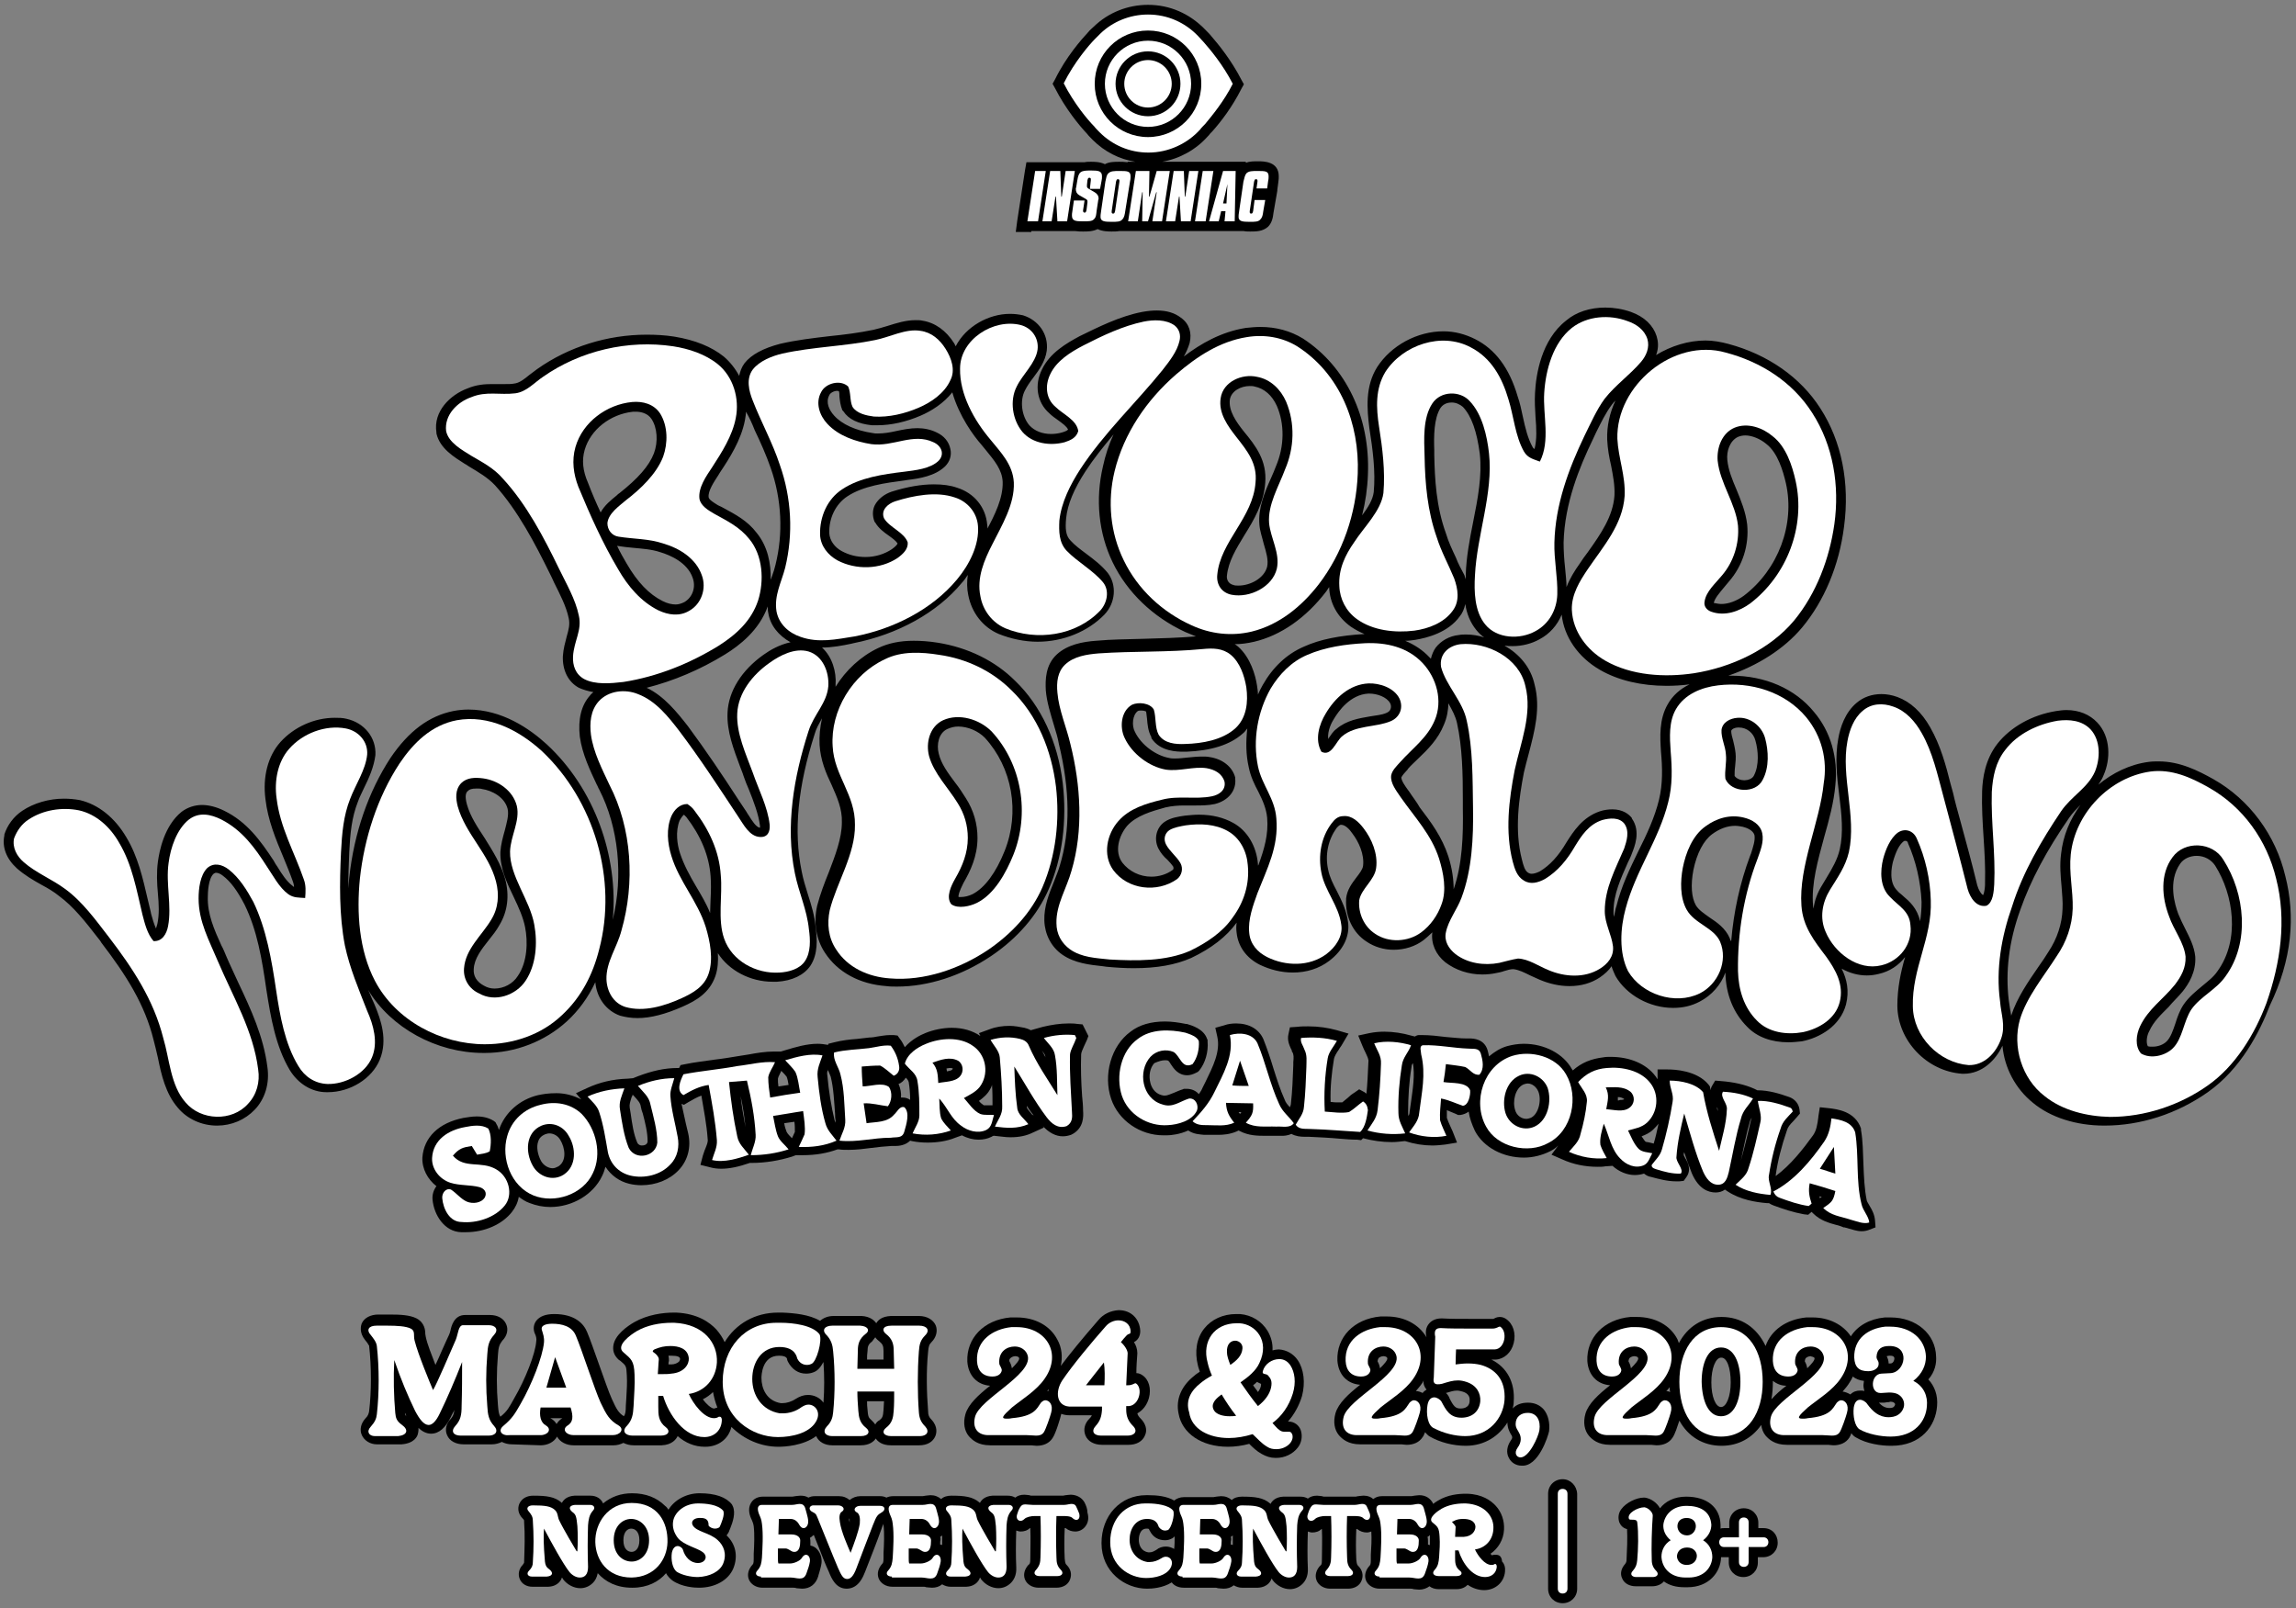 <?xml version="1.0" encoding="utf-8"?>
<!-- Generator: Adobe Illustrator 27.0.1, SVG Export Plug-In . SVG Version: 6.00 Build 0)  -->
<svg version="1.1" id="Layer_1" xmlns="http://www.w3.org/2000/svg" xmlns:xlink="http://www.w3.org/1999/xlink" x="0px" y="0px"
	 viewBox="0 0 474 332" style="enable-background:new 0 0 474 332;" xml:space="preserve">
<rect x="0" y="0" width="474" height="332" fill="#808080" stroke="none"/>
<style type="text/css">
	.st0{fill:#FFFFFF;}
</style>
<g>
	<g>
		<path d="M471.8,180.9c-2-8.5-7.4-15.8-14.8-20c-3.2-1.8-7-3.7-11.3-3.7c-0.7,0-1.4,0-2.1,0.1c-3.9,0.5-7.5,2.3-10.4,4.7
			c0.4-0.6,0.8-1.2,1.1-2c1.4-3.2,1.5-7.8-1.3-10.8c-1.6-1.7-3.8-2.6-6.4-2.6c-0.7,0-1.4,0.1-2.1,0.2c-5,0.8-9.4,3.3-12.1,6.7
			c-2.6,3.3-3.1,7.2-3.2,9.8c-0.1,3.3,0.1,6.5,0.3,9.6c0.2,3.1,0.4,6.3,0.3,9.4l0,0.3c0,0.4-0.1,1.7-0.4,2.2c-0.4-0.2-0.9-1-1.2-2
			c-1.1-4.6-2.4-9.3-3.6-13.7c-0.5-1.8-1-3.6-1.4-5.4c-0.2-0.6-0.3-1.2-0.5-1.8c-1-4-2.1-8-4.2-11.7c-1.8-3.2-4.1-5.3-6.8-6.3
			c-1.1-0.4-2.2-0.6-3.3-0.6h0c-1.9,0-3.7,0.6-5.1,1.8c-2.4,2-3.4,5.1-3.8,7.4c-0.7,3.8-0.3,7.8,0.2,11.7c0.5,4,0.9,7.7,0.1,11.2
			c-0.5,2.1-1.5,3.8-2.7,5.8c-0.3,0.5-0.6,1-0.9,1.5c-1,1.6-1.6,3.2-1.8,4.9c0-0.2-0.1-0.4-0.1-0.6c-0.4-4.5,1-9.4,2.3-14.2
			c1-3.5,2-7.2,2.3-10.7c0.6-5.7-1-11.1-4.4-15.1c-3.9-4.8-10.1-7.5-17.1-7.5c-0.2,0-0.4,0-0.6,0c6.1-2.1,11.5-5.5,15.2-9.9
			c4.6-5.5,7.7-12.9,8.7-20.9c1.2-9-0.5-17.6-4.9-24.4c-4.1-6.4-10.8-11.1-19-13.3c-1.5-0.4-3.1-0.7-4.7-0.7c-3.5,0-7.1,1.1-10.2,3
			c0.6-1.6,0.4-2.9,0.1-3.9c-0.7-2.2-2.5-4-5.3-5c-1.7-0.6-3.5-0.9-5.3-0.9c-3.1,0-6,0.9-8.1,2.7c-5.1,4-6.2,11.1-6.4,14.9
			c-0.1,1.7,0,3.4,0.1,5c0.2,2.4,0.3,4.6-0.2,6.6c-0.2-0.1-0.3-0.2-0.4-0.4c-1-1.8-1.5-3.9-2-6.2c-0.3-1.4-0.6-2.9-1.1-4.3
			c-1.7-5.8-4.6-9.7-8.8-11.8c-2-1-4.2-1.6-6.5-1.6c-5.4,0-10.8,2.9-13.7,7.4l0,0l0,0c-2.5,4-2.1,8.6-1.6,12.6l0,0l0,0
			c0.7,4.4,1.3,9,0.9,13.2c-0.2,1.6-1.2,3.2-2.4,4.8c0.7-2.8,1.1-5.6,1.2-8.4c0.5-11.8-4.5-22.3-13.4-28.1l0,0l0,0
			c-2.6-1.6-5.6-2.4-8.8-2.4c-1,0-2,0.1-3,0.2c-5.1,0.8-9.4,3.3-12.8,5.9c0.5-0.9,0.9-1.8,1.2-2.8l0,0l0,0c0.5-2.1-0.1-4-1.8-5.2
			c-1.3-1-2.9-1.5-5-1.5c-0.9,0-1.9,0.1-3,0.3l0,0l0,0c-4.7,0.9-9.2,3.2-12.9,5c-2.8,1.5-6.2,3.5-7.8,6.9c-1.6,3.2-1,6.8,1.5,9
			c0.6,0.6,1.2,1,1.9,1.5c0.8,0.6,1.7,1.2,2,1.9c-0.2,0.2-0.6,0.4-1.3,0.6c-0.7,0.2-1.5,0.3-2.2,0.3c-1.8,0-3.4-0.6-4.5-1.8
			c-1.6-1.9-2-5.1-0.9-7.2l0,0l0,0c0.4-0.8,1-1.7,1.7-2.6c1.2-1.6,2.5-3.4,2.8-5.6l0,0l0,0c0.4-3.4-1.7-6.3-4.9-7.3l0,0l0,0
			c-0.9-0.2-1.8-0.3-2.7-0.3c-4.4,0-9.1,2.6-11.2,6.7c-0.1-0.2-0.2-0.4-0.3-0.6c-1.7-2.7-4-4.3-6.6-4.7c-0.4-0.1-0.9-0.1-1.4-0.1
			c-2,0-3.9,0.6-5.8,1.2c-1,0.3-2,0.6-2.9,0.8c-2.9,0.6-6,1-9,1.3c-3.4,0.4-6.9,0.8-10.3,1.6c-3.4,0.9-5.9,2.2-7.3,4l0,0l0,0
			c-0.6,0.8-0.9,1.7-1.1,2.6c-0.8-1.5-1.9-2.9-3.2-4c-2.5-2-5.9-3.4-10.2-4.1c-1.9-0.3-3.8-0.4-5.7-0.4c-8.1,0-16.1,2.5-22.6,7.1
			c-0.5,0.4-1.1,0.8-1.6,1.2c-1.1,0.9-2.1,1.7-3.2,1.8c-0.5,0.1-1.1,0.1-1.8,0.1c-0.4,0-0.9,0-1.3,0c-0.5,0-0.9,0-1.4,0
			c-1.5,0-3.2,0.1-5.1,0.9c-3.5,1.3-7.1,4.7-6.4,9.1l0,0.1l0,0.1c0.7,3.1,3.7,4.9,5.9,6.3l0.2,0.1l0,0l0,0l0.6,0.4
			c2,1.2,3.9,2.3,5.4,3.9c4.7,5.2,8.3,12.1,11.3,18.2c0.3,0.6,0.6,1.2,0.9,1.9c1.2,2.4,2.5,4.9,3,7.3c0.3,1.3,0,2.4-0.4,3.8
			c-0.3,1.2-0.7,2.5-0.8,4.1c-0.1,2.9,1.1,5.3,3.3,6.5c0.9,0.4,1.9,0.7,3,0.9c-0.2,0.2-0.5,0.4-0.7,0.7c-1.8,2-2.5,4.9-2.1,8.5
			c0.5,3.6,2.1,6.9,3.5,9.9c0.2,0.3,0.3,0.7,0.5,1l0,0l0,0c4,7.8,5,17.8,2.8,26.9c1.2-13.2-3.8-27.1-13.6-36.2
			c-3.6-3.3-9.3-7.2-16.2-7.2h0c-1,0-2.1,0.1-3.1,0.3c-5,1-9.2,4.1-13,9.7c-4.5,6.9-7.5,15.4-8.5,24.7c-0.1,0.7-0.1,1.4-0.2,2.2
			c0-2.5,0.1-5,0.2-7.5c0.2-3.9,0.5-7.1,1.8-10.4c0.3-0.9,0.8-1.8,1.2-2.7c1.1-2.2,2.1-4.5,2.4-6.9l0,0l0,0c0.2-3.6-2.3-6.7-6-7.5
			c-0.8-0.2-1.6-0.2-2.4-0.2c-4.2,0-8.4,1.9-11.2,5c-2.6,2.9-3.7,7.2-3.1,11.8c0.5,4.3,2.1,8.2,3.7,12c0.7,1.7,1.4,3.4,2,5.1l0,0
			l0,0c0.1,0.3,0.2,0.7,0.2,1c-0.1,0-0.2-0.1-0.3-0.2c-1.2-0.9-2.2-2.4-3.1-3.9c-0.3-0.4-0.6-0.9-0.8-1.3c-2.7-4.1-5.5-8-10.2-10.3
			c-1.6-0.8-3.2-1.2-4.6-1.2c-1.5,0-3,0.5-4.2,1.4l0,0l0,0c-3.6,2.9-4.6,8.1-4.9,10.3c-0.3,2.2-0.2,4.5,0,6.6
			c0.2,2.2,0.3,4.3-0.1,6.2c-0.1,0.4-0.2,0.7-0.3,1c-0.4-0.9-0.7-1.9-1-3l-0.1-0.5c-0.2-0.8-0.4-1.6-0.6-2.5c-1-4.3-2-8.8-4.4-12.8
			c-2.4-4.1-5.8-6.8-9.6-7.7c-1.1-0.2-2.2-0.3-3.3-0.3c-3.1,0-6.2,0.9-8.6,2.5c-1.8,1.2-3.1,3-3.7,4.9l0,0.1l0,0.1
			c-0.5,2.4,0.4,4.8,2.6,6.8c1.6,1.4,3.3,2.4,5.1,3.4c1.3,0.7,2.5,1.4,3.6,2.3c3,2.2,5.5,5.4,7.9,8.5c0.3,0.4,0.6,0.7,0.8,1.1
			c5.2,6.8,9,12.8,10.8,20.1l0,0l0,0c0.3,1.1,0.6,2.4,0.9,3.7c0.7,3.5,1.6,7.4,4.1,10.3c1.9,2.3,4.9,3.7,8.1,3.7
			c3,0,5.8-1.2,7.8-3.3c2.1-2.2,3.1-5.4,2.6-8.8c-0.8-6.3-3.4-11.9-6-17.4c-0.8-1.8-1.7-3.6-2.5-5.5c-0.3-0.7-0.6-1.5-1-2.2
			c-1.5-3.3-2.9-6.5-2.8-10c0-0.9,0.1-3.8,1.2-4.8c0.2-0.1,0.3-0.2,0.5-0.2c0.4,0,0.9,0.2,1.4,0.6c1.6,1.2,3,3.1,4.5,6
			c2.6,5.3,3.6,11.3,4.5,17.6c0.9,5.7,1.9,11.6,4.8,16.5c1.7,2.8,4.5,4.6,7.6,4.6c0.1,0,0.2,0,0.3,0c4.6,0,9.1-2.8,10.7-6.7
			c1.7-4.1,0.2-8.3-1-11.2l-0.3-0.7c-0.4-0.8-0.7-1.7-1.1-2.5c4.7,7.8,14.1,13,23.8,13c0.1,0,0.2,0,0.3,0c6.3,0,12.4-2.4,16.9-6.5
			c2.4-2.2,4.4-4.9,5.9-8.1c0.3,3.3,2.3,5.9,5.1,6.9l0,0l0,0c1.1,0.3,2.3,0.5,3.6,0.5c2.7,0,5.8-0.8,9.4-2.4
			c2.7-1.2,5.5-2.8,6.7-6.3c0.5-1.5,0.6-3.1,0.5-4.7c2.3,3.6,6.7,5.9,11.3,5.9c0.3,0,0.6,0,0.9,0c3.2-0.2,5.6-1.4,6.9-3.3
			c1.6-2.4,1.4-5.6,1.1-7.8c-0.2-2.5-0.9-4.7-1.6-6.9c-0.5-1.6-1-3.2-1.3-4.8c-1.7-8.3-0.8-17.5,2.7-28.4c0.3-1.1,0.9-2.1,1.5-3.2
			c-0.4,1.8-0.6,3.7-0.5,5.5c0.2,3.2,1.3,5.8,2.5,8.3c1.1,2.5,2.2,4.9,2.1,7.7l0,0l0,0c0,3.3-1.4,6.9-2.7,10.3
			c-0.9,2.2-1.8,4.6-2.4,6.9c-0.8,3.5-0.2,7,1.6,9.7c2.6,4,7.1,6.5,12.7,6.9c0.7,0.1,1.5,0.1,2.2,0.1c6.4,0,13.3-2.2,19.4-6.3
			c5.5-3.7,9.6-8.5,11.9-13.8c2.8-6.4,3.8-14.1,2.9-21.9c-1-8.5-4.5-16-9.8-21.1c-4.2-4.2-9.8-6.9-16-7.9c-1.9-0.3-3.5-0.4-5-0.4
			c-2.8,0-5.2,0.5-7.3,1.5c-3.6,1.7-6.7,4.6-8.8,8c0-0.1,0-0.2,0-0.4c0.2-2.7-0.7-5.8-2.8-7.7c2.1,0,4.2-0.4,6.1-0.8l0.4-0.1
			c9.1-1.8,17.3-6.3,22.4-12.5c0.4-0.4,0.8-1,1.2-1.6c-0.2,1.4-0.2,2.8,0.1,4.2c0.7,3.6,3,6.6,6.3,8l0,0l0,0c2.5,1,5.3,1.6,8,1.6
			c5.3,0,10.4-2.1,13.8-5.6c2.3-2.4,2.6-6.1,0.7-8.6c-1.3-1.6-2.9-2.8-4.5-4c-1.2-0.9-2.3-1.7-3.2-2.7c-1-1-1.1-2.5-0.9-4.6
			c0.3-2.9,1.6-6,4-9.7c1.7-2.6,3.7-5.1,5.8-7.6c-1,2.1-1.7,4.3-2.2,6.6c-1.6,6.8-0.9,13.8,2,19.8c3,6.2,8.3,11.3,15,14.4
			c0.7,0.3,1.5,0.6,2.2,0.9c-3.6,0.3-7.3,0.4-10.9,0.5c-3.2,0.1-6.5,0.1-9.7,0.4c-2.8,0.2-5.9,0.8-8.1,2.8c-2.4,2.2-2.4,5.3-2.3,7.4
			c0.2,2.5,1,4.9,1.7,7.3c0.4,1.3,0.8,2.6,1,3.8c2.3,9.5,2.4,17.9,0.2,25.1c-0.3,1.1-0.8,2.2-1.2,3.3c-1,2.5-2.1,5.1-2,8.1
			c0.1,2.8,1.4,5.4,3.7,7c2.6,1.8,5.7,2.1,8.4,2.4l0.7,0.1c2.1,0.2,3.9,0.3,5.7,0.3c4.8,0,8.6-0.7,11.8-2.1l0,0l0,0
			c4.2-2,7.3-4.4,9.4-7.3c-0.1,0.7-0.1,1.4,0,2.1c0.3,2.8,2,5.2,4.8,6.6c2.1,1,4.4,1.6,6.8,1.6c2.8,0,5.4-0.8,7.5-2.4
			c2.9-2.2,4.3-5.1,3.9-8c-0.3-2.4-1.3-4.4-2.3-6.4c-0.8-1.5-1.5-2.9-1.8-4.4c-0.7-3.1,0-6.2,1.7-8.6c0.5-0.6,0.8-0.7,0.9-0.7l0,0
			l0,0c0,0,0.1,0,0.1,0c0.8,0,1.7,0.9,2.3,1.8c1.3,1.7,2.5,4.3,2.2,6.7c-0.1,0.7-0.7,1.5-1.4,2.4c-0.9,1.2-1.9,2.5-2.1,4.3l0,0.1
			l0,0.1c-0.2,3.5,1.4,6.9,4.2,8.7c1.6,1.1,3.6,1.7,5.6,1.7c2.3,0,4.5-0.7,6.2-2c0.6-0.5,1.2-1,1.8-1.6c-0.3,2.3,0.7,4.6,2.7,6.2
			c2.1,1.6,4.8,2.5,7.6,2.5c1,0,2-0.1,2.9-0.3c0.5-0.1,1.1-0.2,1.6-0.4c0.7-0.2,1.3-0.4,1.9-0.4c1.1,0.1,2.3,0.7,3.5,1.3
			c0.7,0.3,1.3,0.6,2,0.9c1.9,0.8,4,1.3,6.1,1.3c2.4,0,4.5-0.6,6.3-1.8c1-0.7,1.8-1.4,2.4-2.3c0.2,0.7,0.5,1.3,0.8,2l0,0l0,0
			c2.3,4,7.1,6.6,11.9,6.6c2,0,3.8-0.4,5.5-1.3c2.5-1.3,4.4-3.5,5.3-6c0.1,4.6,1.7,8.4,4.5,11.2c2,2.1,5,3.2,8.5,3.2
			c0.9,0,1.9-0.1,2.8-0.2l0,0l0,0c3.6-0.7,7.9-3.1,9.1-7.6c0.7-2.8,0.2-5.2-0.9-7.4c1.6,0.9,3.4,1.4,5.2,1.4c0.8,0,1.6-0.1,2.4-0.3
			c2.3-0.5,4.2-1.8,5.5-3.5c-0.9,3.1-1.6,6.4-1.6,10.1c0.1,7.2,6.1,13.5,13.4,14l0,0l0,0c0.1,0,0.2,0,0.3,0c3.8,0,6.6-2.8,8-5.8
			c0.4,4.6,2.7,8.9,6.3,11.8c3.6,3,8.9,4.7,14.7,4.7l0.1,0c7.4,0,14.9-2.4,21.3-6.9c6.8-4.8,10.7-12.4,12.8-17.9
			C473.2,198.1,473.9,189.1,471.8,180.9z M198.9,182.3c1.4-2.4,2.9-5.5,2.9-9.3c0-2.9-0.8-5.7-2.4-8.2c-0.7-1.1-1.4-2.2-2.2-3.2
			c-1.5-2-2.9-3.9-3.4-6c-0.5-1.9,0-4.3,1.8-5.1c0.7-0.3,1.4-0.5,2.2-0.5c2,0,4.1,0.9,5.5,2.3c5.7,6.2,7.3,15.4,4.1,23.4
			c-1.8,4.5-4.1,7.6-6.6,8.9c-0.8,0.4-1.7,0.6-2.4,0.6c-0.2,0-0.3,0-0.5,0C197.8,184.9,198,184.1,198.9,182.3z M415,208.5
			c-0.1-0.7-0.2-1.4-0.3-2l0,0l0,0c-0.7-5.8,0-12.1,2.4-18.7c2.1-6,5.4-12.2,10.1-19c0.7-1,1.5-1.8,2.3-2.6c-2.2,3-3.6,6.4-4,10.1
			c-0.3,2.3-0.1,4.5,0.1,6.7c0.1,1.6,0.3,3.2,0.2,4.7c-0.1,3-1.1,6.1-2.9,8.8c-0.6,1-1.3,2-2,3c-2.2,3.2-4.5,6.5-5.7,10.2
			C415.1,209.2,415.1,208.8,415,208.5z M97.8,200.1L97.8,200.1L97.8,200.1c0.1-2.2,1.6-4.1,3.1-6c0.8-1,1.6-2,2.2-3.1
			c1.7-2.8,2.1-6.1,1.2-9.5c-0.9-3.2-2.6-5.8-4.2-8.4c-1.5-2.3-3-4.5-3.7-7c-0.5-1.8-0.2-2.5,0.2-2.8c0.3-0.3,0.7-0.5,1.8-0.5
			c0.4,0,0.8,0,1.1,0.1c2.1,0.3,4.7,1.7,5.3,4.1c0.3,1.3-0.2,2.9-0.6,4.5c-0.4,1.4-0.8,2.9-0.9,4.4c-0.1,3.4,1.4,6.5,2.8,9.4
			c1,2.1,1.9,4.1,2.3,6.1c0.6,3,0.5,7.2-1.5,10.1c-1,1.6-2.9,2.6-4.8,2.6c-0.8,0-1.5-0.2-2.2-0.6C98.4,202.7,97.7,201.5,97.8,200.1z
			 M450.6,204.7c1.2-1.5,2.8-4,2.6-7.2l0,0l0,0c-0.2-2.1-1.2-4-2.1-5.8c-0.5-1-1-2-1.4-3l0,0l0,0c-0.7-1.9-2.2-6.7,0.4-10.4
			c0.7-1,2-1.6,3.4-1.6c1.6,0,3,0.8,3.8,2l0,0l0,0c3.8,6,5.2,15.3,0.5,21.8l0,0l0,0c-0.8,1.2-2,2.1-3.2,3.1
			c-1.3,1.1-2.7,2.2-3.8,3.8l0,0l0,0c-0.8,1.2-1.3,2.6-1.7,3.9c-0.5,1.5-1,2.9-1.8,3.7c-0.7,0.7-1.8,1.1-2.9,1.1c-0.4,0-0.7,0-1-0.1
			c-0.4-0.8-0.2-2.2,0.3-3.1c0.9-2,2.4-3.4,4-5C448.6,206.8,449.7,205.8,450.6,204.7z M392.9,185c-0.4-0.4-0.9-0.7-1.2-1.1l0,0l0,0
			c-1.8-1.7-1.2-4.8-0.9-6c0.6-2.1,1.3-3.5,2.2-4.2c0.1-0.1,0.3-0.1,0.4-0.1c0.3,0,0.5,0.3,0.5,0.5c1.6,3.6,2.6,7.8,2.8,12.1
			c0,1.4-0.1,2.7-0.3,4C395.8,187.5,394.2,186.1,392.9,185z M358.3,155.5c-0.1-0.9-0.3-1.8-0.5-2.6c-0.2-0.7-0.4-1.4-0.4-2
			c0.1-0.4,0.8-0.7,1.4-0.7c0.1,0,0.1,0,0.2,0c1.6,0,3,1.1,3.4,2.7l0,0l0,0c0.6,2.1,0.8,5.1-0.3,7.2l0,0l0,0c-0.3,0.7-1.3,1-2,1
			c-0.7,0-1.6-0.3-2-0.9c0-0.6,0-1.2,0.1-1.9C358.3,157.4,358.4,156.4,358.3,155.5z M344.3,145.4c-1.8,3.1-1.6,6.7-1.4,9.8
			c0.3,3.2,0.4,6.6-0.4,9.9c-0.9,3.7-2.5,7.1-4.3,10.7c-1.7,3.5-3.5,7.2-4.5,11.3c-0.2,0.5-0.3,1.3-0.5,2.2
			c-0.1-0.4-0.1-0.7-0.1-1.1c0-3.6,1.5-6.8,3-10.2c0.3-0.6,0.6-1.2,0.8-1.8c0.5-1.3,1.9-4.5,0-7.2l0-0.1l0,0c-0.6-0.8-1.9-1.8-4-1.8
			c-0.8,0-1.7,0.1-2.6,0.4c-3.6,1.2-5.5,4.2-6.9,6.4c-1.7,2.9-3.5,4.8-5.5,6c-0.6,0.3-1.2,0.5-1.7,0.5c-0.3,0-0.5-0.1-0.7-0.2
			c-0.7-0.4-1-1.5-1.3-2.7c-1.6-6.1-0.6-12.8,0.4-18c0.3-1.2,0.6-2.5,1-3.9c1.2-4.6,2.5-9.4,1.2-14.3c-0.8-3.6-3.2-6.3-6.2-8
			c0.6,0.1,1.1,0.1,1.7,0.1c1.9,0,3.9-0.5,5.5-1.4c2.1-1.1,3.7-2.9,4.6-5.1c0.5,4.6,3.4,8.8,7.9,11.4c3.8,2.2,8.6,3.3,13.8,3.3
			c1.5,0,3.1-0.1,4.7-0.3C346.9,142.2,345.3,143.6,344.3,145.4z M259.7,178.4c-0.3-3.7-2.2-6.9-5.1-8.5c-2-1.1-4.3-1.7-7.1-1.7
			c-0.9,0-1.9,0.1-2.9,0.2c-1.3,0.2-2.9,0.4-4.2,1.3l0,0l0,0c-1.7,1.2-2.2,3.5-1.3,5.4l0,0l0,0c0.5,1,1.2,1.8,1.9,2.4
			c0.5,0.5,0.9,1,1.2,1.4c0.1,0.3,0.1,0.6-0.1,0.7c-1.2,0.9-2.8,1.4-4.4,1.4c-2.4,0-4.6-1.1-6-2.9c-1.7-2.3-0.7-5.6,1-7.6
			c1.9-2.1,5-3,7.9-3.8c1.3-0.3,2.6-0.4,3.9-0.4c0.4,0,0.7,0,1.1,0c0.4,0,0.8,0,1.2,0c1.2,0,2.6,0,4-0.3l0,0l0,0
			c2.8-0.7,4.5-2.8,4.2-5.3l0-0.1l0-0.1c-0.6-2.2-2.6-3.8-5.3-4.2c-0.5-0.1-1-0.1-1.5-0.1c-1,0-2,0.1-3,0.2
			c-0.9,0.1-1.8,0.2-2.6,0.2c-0.4,0-0.8,0-1.2-0.1c-2.8-0.5-5.8-2.7-7.1-5.4l0,0l0,0c-0.7-1.3-0.5-3.5,0.6-4.3
			c0.2-0.1,0.4-0.1,0.7-0.1c0.5,0,0.8,0.1,1,0.2c0.1,0.4,0.1,0.9,0.2,1.5c0.1,1.2,0.2,2.5,0.9,3.8l0,0.1l0,0.1
			c1.8,2.8,5.4,2.8,6.7,2.8c0.2,0,0.4,0,0.5,0c5.1-0.2,9-1.4,11.6-3.7c0.4-0.3,0.7-0.7,1-1.1c-0.3,2.7-0.3,5.4,0.3,8
			c0.4,2,1.2,3.6,2,5.1c0.9,1.8,1.6,3.4,1.8,5.3l0,0l0,0c0.3,3.5-0.6,6.5-1.8,9.8C259.7,178.8,259.7,178.6,259.7,178.4z M256.8,89.1
			c-1.6-2-3.2-4.3-2.9-6.6c0.3-1.8,2.3-2.8,4.1-2.8c0.3,0,0.7,0,1,0.1l0,0l0,0c2,0.4,3.6,1.8,4.6,4c1.6,3.7,1.6,8.3-0.2,12.5l0,0
			l0,0c-0.3,0.8-0.6,1.5-1,2.4c-1.3,2.9-2.7,6.2-2.4,9.6c0.1,1.4,0.6,2.7,0.9,4c0.5,1.7,1,3.3,0.7,4.7c-0.6,2.4-3.5,3.9-5.9,3.9
			c-0.4,0-0.7,0-1-0.1c-1.3-0.3-1.5-1.4-1.4-2c0.3-2.9,1.9-5.5,3.6-8.3c2-3.2,4-6.6,4.3-10.8C261.6,95.1,259.2,92,256.8,89.1z
			 M360.7,108.3c-0.3-2.6-1.3-5-2.2-7.2c-0.9-2.1-1.7-4.1-1.9-6.1c-0.2-1.8,0.5-4,2.2-4.8c0.5-0.2,1-0.3,1.5-0.3
			c1.4,0,3.1,0.7,4.4,1.8l0,0l0,0c2.3,1.8,3.4,5.5,4,8.1c1.9,8.5-1.6,17.8-8.7,23.2c-1.5,1.1-3.2,1.7-4.6,1.7c-0.5,0-1-0.1-1.5-0.2
			c0,0,0,0-0.1,0c0.2-1,1.2-2.1,2.1-3.2c0.3-0.4,0.7-0.8,1-1.2C359.8,116.8,361.1,112.5,360.7,108.3z M323.4,121.2
			c0-1.3-0.2-2.7-0.3-4c-0.2-1.8-0.3-3.5-0.3-5.2c0.2-8.1,3.3-15.6,6-21.2c0.2-0.5,0.5-1,0.7-1.5c1-2,2-4.1,3.3-5.8
			c0.2-0.3,0.5-0.6,0.7-0.8c-1.2,2.6-1.8,5.3-1.7,8.1c0.1,1.9,0.4,3.6,0.8,5.3c0.4,2.1,0.8,4.1,0.7,6.2c-0.3,4.3-2.8,7.9-5.5,11.7
			c-0.6,0.8-1.2,1.6-1.7,2.4C325.1,117.8,324.1,119.4,323.4,121.2z M275.4,148.4c0.9-1.5,3.3-5,7.1-5.2c0.1,0,0.2,0,0.2,0
			c1.6,0,3.6,0.7,4.3,2c0.2,0.4,0.2,0.8,0.1,1.1c-0.1,0.4-0.4,0.7-0.9,0.9c-0.9,0.4-2.1,0.5-3.3,0.7c-2.3,0.4-4.9,0.8-7,2.6
			c-0.7,0.5-1.1,1.2-1.6,1.9c0,0.1-0.1,0.1-0.1,0.2C274,150.8,275,149,275.4,148.4z M290.9,163.4c-0.1-0.1-0.2-0.3-0.3-0.4
			c-0.5-0.7-1.3-1.8-1.3-2.5c0.2-0.4,0.7-1,1.1-1.4c0.1-0.1,0.2-0.2,0.3-0.4c0.6-0.7,1.3-1.3,2-2c2.1-2,4.2-4.1,5.4-7.1
			c0.6-1.4,0.9-2.9,0.9-4.4c0.8,1.4,1.5,2.7,1.8,4.1l0,0l0,0c1.1,5,1.2,10.5,1.2,15.9l0,1.7c0.1,5.6-0.1,11.5-1.9,16.7
			c0-2-0.3-4.3-1.1-6.8c-1.3-4-3.6-7.1-5.9-10.1C292.5,165.6,291.6,164.5,290.9,163.4z M302.7,131c-0.5,0-1,0-1.5,0.1
			c-2,0.2-3.7,1.2-4.8,2.6c-0.5,0.7-0.8,1.5-1,2.3c-0.1-0.1-0.2-0.2-0.3-0.3c-1.4-1.5-3.1-2.6-5-3.4c0.7,0,1.4-0.1,2.1-0.2
			c2.4-0.4,6.8-1.5,9.2-4.9c0.5-0.6,0.9-1.5,1.1-2.5c0.3,2,1,3.8,2.3,5.4c0.5,0.6,1,1.1,1.6,1.5C305.2,131.2,303.9,131,302.7,131
			C302.7,131,302.7,131,302.7,131z M300.6,115.2c-0.8-1.7-1.6-3.4-2.1-5.1l0,0l0,0c-2-5.5-2.3-11.2-2.4-16.1c0-0.3,0-0.7,0-1
			c-0.1-2.9-0.1-6.6,1.3-8.8c0.7-1,1.8-1.1,2.3-1.1c0.9,0,1.7,0.4,2.3,0.9c1.8,1.9,2.9,5.1,3.5,9.7c0.5,4.5-0.4,9.2-1.4,14.2
			c-0.7,3.5-1.4,7.2-1.5,10.8c0,0.3,0,0.6,0,0.9c-0.1-0.3-0.2-0.6-0.3-0.9l0,0l0,0C301.6,117.4,301,116.3,300.6,115.2z M203.8,108.3
			c-0.3-3.6-2.7-6.5-6.2-7.6c-1.4-0.5-3-0.7-4.8-0.7c-2.6,0-5.5,0.5-8.7,1.5c-1.5,0.5-2.8,1.5-3.5,2.8c-0.5,1-0.5,2.2-0.1,3.3
			l0.1,0.2l0.1,0.1c0.7,1.2,1.8,2,2.8,2.7c0.7,0.5,1.5,1.1,1.8,1.6c-0.1,0.3-0.5,0.7-1.2,1.2c-1.5,1-3.4,1.6-5.4,1.6
			c-1.8,0-3.4-0.4-4.9-1.2c-1.5-0.8-2.5-2.2-2.6-3.7c-0.1-3.1,1.3-6,3.7-7.6c3.3-2.2,8-2.8,11.8-3.3l0.6-0.1
			c2.5-0.3,5.7-0.8,7.8-2.8l0,0l0,0c1-1,1.4-2.3,1.1-3.6c-0.3-1.5-1.3-2.7-2.8-3.4c-1.2-0.6-2.6-0.9-4-0.9c-1.5,0-3,0.3-4.4,0.6
			c-1.3,0.3-2.6,0.5-3.8,0.5c-0.4,0-0.7,0-1.1-0.1c-3.4-0.5-6.3-1.8-7.9-3.6c-1-1.1-1.8-2.7-1-4.2l0,0l0,0c0.2-0.5,1-0.9,1.6-0.9
			c0.1,0,0.3,0,0.4,0.1c0.1,0.3,0.1,0.7,0.1,1.1c0.1,0.9,0.2,1.8,0.6,2.8l0.1,0.1l0.1,0.1c1.1,1.7,3.1,2.6,5.9,2.9l0,0l0,0
			c0.4,0,0.7,0,1.1,0c2.9,0,6-0.7,9-2c2.1-0.9,4.7-2.5,6.5-4.8c1.4,4.9,4.4,9,6,10.8c0.3,0.4,0.6,0.7,0.9,1.1
			c1.8,2.2,3.4,4.1,3.5,6.6c0.1,3.3-1.6,6.8-3.4,10.1c0,0,0,0.1,0,0.1C203.9,109.4,203.9,108.9,203.8,108.3z M135,93.6
			c-1,2.6-3.3,5.2-7.1,8.2l0,0l0,0c-0.2,0.1-0.4,0.3-0.6,0.5c-1.1,0.9-2.5,2-3.3,3.5c-0.9-1.9-1.8-4-2.6-6.1
			c-1.1-2.5-1.3-4.7-0.7-6.8c1.2-4.2,5.3-7.4,10-7.9c0.2,0,0.4,0,0.6,0c0,0,0,0,0,0c1,0,2.4,0.3,3.2,1.5
			C135.7,88.3,135.9,91.2,135,93.6z M130.7,113.1c2,0.2,3.8,0.3,5.6,0.9l0,0l0,0c2,0.6,5.6,2.1,6.7,5.3c0.7,1.9,0,4-1.7,5
			c-0.6,0.3-1.2,0.5-1.8,0.5c-0.8,0-1.7-0.2-2.7-0.7c-2.8-1.4-5.2-3.9-7.4-7.7c-0.7-1.2-1.4-2.4-2-3.7
			C128.6,112.9,129.6,113,130.7,113.1z M140.4,176.2c-0.6-1.8-1-4.5-0.1-6.8c0.2-0.3,0.5-0.9,0.9-1.2c0.1,0.1,0.3,0.3,0.5,0.5
			c3,3.9,4.7,8,5,12.2l0,0l0,0c0.1,1.4,0.1,3,0,4.7c0,1-0.1,1.9-0.1,2.9c-0.8-2-1.9-3.8-2.9-5.5
			C142.4,180.8,141.2,178.6,140.4,176.2z M157.6,135.2c-4.5,3.2-7.2,7.5-7.4,11.9c-0.2,3.9,1.3,7.7,2.6,11.2
			c0.2,0.6,0.5,1.2,0.7,1.9c0.3,0.9,0.7,1.9,1.1,2.8c1,2.5,2,5.1,2.3,7.5c0,0.1,0,0.3,0,0.4c-0.8-0.1-1.6-1.4-2.3-2.5
			c-0.2-0.3-0.4-0.6-0.5-0.8c-0.5-0.8-1.1-1.6-1.6-2.4c-3.3-5.1-6.8-10.3-10.5-15.3c-2.2-2.8-4.9-6.2-8.5-7.9
			c5.5-1.4,11-3.7,16.2-6.9c2.9-1.8,7-4.9,8.8-9.9c0,0.4,0,0.9,0.1,1.3l0,0l0,0c0.4,2.6,2.1,4.7,4.6,6.1
			C160.9,133.1,159,134.2,157.6,135.2z M155.8,88.8c1.2,2.5,2.4,5.2,3.3,7.8c2.3,6.5,2.6,13.6,1,20c-0.2,0.8-0.4,1.5-0.7,2.3
			c-0.1,0.3-0.2,0.5-0.3,0.8c0.1-3.3-0.6-6.9-2.9-9.7c-1.9-2.5-4.4-3.8-6.8-5.1c-0.3-0.2-0.6-0.3-1-0.5l-0.2-0.1
			c-0.8-0.5-1.8-1.1-1.9-1.6c-0.2-1.3,1.1-3.2,2-4.6l0.3-0.5c2-3,4.4-6.7,5.2-10.9c0.1-0.6,0.2-1.2,0.2-1.7
			C154.7,86.2,155.3,87.5,155.8,88.8z M258.9,132.5c5.5-1.3,10.7-4.9,14.9-10.4c0.2-0.3,0.4-0.6,0.6-0.9c0.1,3.3,1.7,6.2,4.5,8.2
			c0.9,0.6,1.8,1.1,2.8,1.5c-5.1,0.3-9.2,1.1-12.5,2.6c-3.5,1.5-6.4,4.2-8.5,7.9c-0.4,0.7-0.7,1.3-1,2c0-0.6-0.1-1.2-0.2-1.9
			c-0.3-2-1.3-5.7-3.9-8c-0.2-0.2-0.4-0.3-0.7-0.5C256.2,133,257.6,132.8,258.9,132.5z M357.1,193.7L357.1,193.7L357.1,193.7
			c-0.9-2.1-2.7-3.3-4.2-4.3c-1.1-0.8-2.2-1.5-2.8-2.5c-0.9-1.6-1.1-4.2-0.5-7.3c0.7-3.4,2.1-6.1,3.9-7.4c1.5-1.1,3.1-1.7,4.7-1.7
			c0.5,0,1.1,0.1,1.6,0.2c0.8,0.2,2.1,0.7,2.4,1.7c0.2,1.1-0.3,2.5-0.7,3.8l-0.2,0.5c-2.1,5.6-3.4,11.6-3.9,17.6
			C357.2,194.2,357.2,193.9,357.1,193.7z"/>
		<path d="M240.5,218.9c0.2,0,0.5,0,0.7,0.1c0.2,0.2,0.4,0.5,0.5,0.7c0.6,0.9,1.5,2.3,3.4,2.3c0.6,0,1.2-0.2,1.8-0.5l0.4-0.2
			l0.3-0.3c1.2-1.5,1.9-3.8,1.7-6l0-0.3l-0.1-0.2c-0.7-2.1-3.2-2.8-4.2-3.1l-0.1,0l-0.1,0c-1.5-0.3-2.9-0.5-4.3-0.5
			c-2.9,0-5.3,0.7-7.1,2.1c-4,2.9-5.7,8.9-4,13.9c1.5,4.4,5.9,7.5,10.8,7.5c0.2,0,0.5,0,0.7,0c0.8,0,2.7-0.2,4.4-1
			c1.2,0.8,2.4,0.8,3.3,0.9c0.1,0,0.3,0,0.4,0l0,0l0,0c0.4,0,0.7,0,1.1,0c0.4,0,0.9,0,1.4,0c1,0,2.4-0.1,3.8-0.7l0.4-0.2l0.2,0.1
			c1.9,1,3.8,1,5.4,1c0.6,0,1.1,0,1.7,0l0.1,0l0.1,0c0.1,0,0.1,0,0.2,0c0.2,0,0.4,0,0.5,0c0.2,0,0.5,0,0.7,0c0.4,0,1.2,0,2-0.4
			c0.9,0.5,1.9,0.6,2.7,0.6c0.3,0,0.5,0,0.7,0l0.1,0l0.1,0c2.1,0.1,4.3,0.2,6.4,0.4c1.2,0.1,2.4,0.2,3.6,0.2l0.8,0.1l0.4-0.4
			c1.9,0.5,3.9,0.8,5.9,0.8c0.9,0,1.7-0.1,2.6-0.2l0.2,0c1.9,0.6,3.8,0.9,5.6,0.9c0.9,0,1.8-0.1,2.7-0.2l2.4-0.4l-0.9-2.3
			c-0.2-0.4-0.3-0.7-0.5-1.1c-0.3-0.6-0.5-1.2-0.7-1.7c0-0.5,0-1.1,0-1.6c0.2,0.1,0.5,0.2,0.7,0.3c0.4,0.2,0.8,0.3,1.2,0.5l0.4,0.2
			l0.5,0c0.6-0.1,1.2-0.3,1.7-0.7c0.2,1.4,0.7,2.7,1.3,4c1.8,3.4,5.8,5.5,10.1,5.5c1.9,0,3.8-0.5,5.4-1.3c0.6-0.3,1.2-0.7,1.7-1.2
			l-1.4,1.9l2.3,1c2.2,1,4.7,1.5,7.2,1.5c0.6,0,1.1,0,1.6-0.1l1.5-0.1c1.3,1.2,3,1.9,4.6,1.9c0.6,0,1.3-0.1,1.9-0.3
			c0.4,0.3,0.8,0.6,1.5,0.7c1.5,0.4,3.3,0.9,5.1,0.9c0.2,0,0.4,0,0.7,0l0.9-0.1l0.5-0.7c1.2-1.6,0.3-3.2-0.2-4
			c-0.1-0.2-0.2-0.4-0.3-0.6c0-0.2,0-0.4,0.1-0.6c0.5,1.5,1,2.9,1.6,4.4c1.4,3.2,3.4,3.9,4.9,3.9l0,0l0,0c0.7,0,1.4-0.2,1.9-0.6
			l0.6,0.4c2.6,1.7,5.7,2.2,8.1,2.4l0.4,0c0.3,0.2,0.7,0.4,1,0.5c1.9,0.7,4,1.4,6.2,1.8l0.9,0.1l0.7-0.6l0,0l0.3,0.3
			c1.5,1.5,3.3,2,4.8,2.4c0.5,0.1,1,0.3,1.5,0.5l0.1,0l0.1,0c0.2,0.1,0.5,0.1,0.7,0.2c0.8,0.2,1.8,0.6,2.8,0.6
			c0.6,0,1.1-0.1,1.6-0.3l1.3-0.5l-0.1-1.4c-0.1-1.2-0.6-2.2-1.1-3c-0.2-0.4-0.5-0.8-0.6-1.1c-0.5-2.4-0.6-5-0.7-7.6
			c-0.1-2.3-0.1-4.7-0.5-7l0-0.2l0-0.1c-1.2-3.6-5-4-6.6-4.2l-1.9-0.2l-0.3,1.9l0,0.1c-0.2,1.6-0.4,2.8-1.1,3.8l0,0l0,0
			c-2.1,2.9-4.6,6.1-7.7,8.4l0-0.1l0-0.1c0.4-2.9,1.2-6,2.3-9.2l0,0l0,0c0.2-0.7,0.6-1.2,1.3-1.9c0.3-0.3,0.5-0.6,0.8-0.9l0.6-0.7
			l-0.1-0.9c-0.2-1.2-1-2.1-2.1-2.5l0,0c-2-0.7-4.2-1.4-6.6-1.4l-0.6-0.3c-2-0.9-4.3-1.4-6.9-1.6l-1.2-0.1l-0.6,1
			c-0.2,0.3-0.3,0.7-0.4,1c0-0.1,0-0.2,0-0.3l-0.1-0.5l-0.3-0.4c-2.4-2.9-7-3.1-8.4-3.1l-2.1,0l0,2c-0.2-0.2-0.3-0.5-0.5-0.7
			c-1.9-2.5-5.3-3.9-9.2-3.9c-0.5,0-1,0-1.5,0.1c-2.5,0.3-4.5,1.1-6.3,2.7c-0.1-0.1-0.1-0.2-0.2-0.3c-1.8-3.2-5.7-5.2-9.9-5.2
			c-1.2,0-2.4,0.2-3.5,0.5c-1.4,0.4-2.6,1.2-3.7,2.1c-0.1-0.5-0.2-1-0.3-1.3c-0.7-2.3-2.9-2.4-3.7-2.4c-0.2,0-0.4,0-0.5,0l-0.1,0
			l-0.1,0c-1.4,0-2.7-0.2-4.2-0.3c-1.6-0.2-3.3-0.4-5-0.4h0c-0.1,0-0.2,0-0.4,0l-0.1,0l-0.1,0c-0.2,0-0.5,0.1-0.8,0.3l-0.8-0.2
			c-1.7-0.5-3.7-0.8-5.5-0.8c-1.1,0-2.1,0.1-3.1,0.3l-2.3,0.5l0.9,2.2c0.2,0.5,0.4,0.9,0.6,1.3c0.4,0.9,0.7,1.4,0.6,2l0,0l0,0
			c-0.1,2.4-0.2,4.5-0.4,6.5c-0.1-0.1-0.3-0.2-0.4-0.3l-1.1-0.6l-1,0.7c-0.5,0.3-1,0.7-1.4,1.1c-0.4,0.3-0.7,0.6-1.1,0.9
			c-0.2,0-0.5,0-0.8,0c-0.5,0-1,0-1.6-0.1c-0.1-2.9,0.2-5.9,0.7-8.9c0.1-0.5,0.5-1.2,1-1.9c0.2-0.4,0.5-0.7,0.7-1.1l1.3-2.2
			l-2.4-0.7c-1.8-0.5-3.8-0.8-5.9-0.8c-0.8,0-1.5,0-2.3,0.1l-1.5,0.1l-0.3,1.4c-0.3,1.3,0.2,2.3,0.5,3c0.1,0.2,0.2,0.3,0.2,0.5
			l0,0.1l0.1,0.1c0.3,0.5,0.3,1.1,0.2,2.1c0,0.2,0,0.4,0,0.6c-0.1,2.7-0.2,5.4-0.5,8l0,0l0,0c0,0.2-0.1,0.4-0.2,0.7
			c-0.5-0.5-0.9-1-1.1-1.6l0,0l0,0c-0.9-2-1.6-4.2-2.3-6.4c-0.6-2-1.3-4.1-2.1-6.1l0,0l0,0c-0.9-2-2.9-3.2-5.6-3.2
			c-0.8,0-1.7,0.1-2.5,0.4l-1.8,0.5l0.4,1.8c0.7,3.1-0.9,6.2-2.4,9.3c-0.2,0.4-0.4,0.8-0.6,1.2c-0.2,0.5-0.5,1-0.8,1.4
			c-0.6-0.7-1.5-1.1-2.5-1.1c-0.1,0-0.3,0-0.4,0l-0.2,0l-0.2,0.1c-0.7,0.2-1.3,0.5-1.8,0.7c-0.8,0.3-1.4,0.6-1.9,0.6
			c-0.2,0-0.4,0-0.7-0.1l0,0l0,0c-1.5-0.4-2.1-1.7-2.3-2.5c-0.4-1.5-0.1-3.1,0.8-4.1C239.2,219.1,239.9,218.9,240.5,218.9z
			 M256.3,229.6c-0.1,0.1-0.2,0.2-0.3,0.4c-0.1-0.1-0.2-0.3-0.3-0.4C255.9,229.6,256.1,229.6,256.3,229.6z M290.7,229.7L290.7,229.7
			L290.7,229.7c0-3.2,0.2-6.4,0.7-9.4l0,0l0,0c0-0.3,0.1-0.6,0.3-0.8c0.4,2.6,0,5.1-0.4,8c-0.1,0.7-0.2,1.4-0.3,2.1l0,0l0,0
			c0,0.3-0.1,0.6-0.2,0.8C290.7,230.2,290.7,229.9,290.7,229.7z M317.6,225.4c0.7,1.8,0,4.7-1.6,5.4c-0.3,0.1-0.6,0.2-0.9,0.2
			c-1,0-2-0.7-2.3-1.8c-0.6-1.8,0-4.5,1.7-5.3c0.3-0.1,0.6-0.2,0.9-0.2C316.3,223.7,317.2,224.4,317.6,225.4z M334,227.2
			c0-0.2,0-0.5,0-0.7c0.6,0,1,0.2,1.3,0.4c0,0,0,0.1-0.1,0.1l0,0l0,0c0,0-0.2,0.1-0.8,0.1C334.3,227.2,334.1,227.2,334,227.2z
			 M361.5,231.2L361.5,231.2L361.5,231.2c-0.6,2.6-1.3,5.5-2.1,8.4c0.6-2.7,1.1-5.5,1.9-8.2l0,0l0,0c0.1-0.2,0.2-0.4,0.3-0.6
			C361.6,230.9,361.6,231.1,361.5,231.2z M376.1,247.1c-0.1,0.1-0.3,0.2-0.4,0.3c0-0.2-0.1-0.3-0.1-0.4
			C375.7,247,375.9,247.1,376.1,247.1z M341.4,236.1c-0.3-0.1-0.5-0.1-0.8-0.2c-0.3-0.1-0.8-0.1-0.9-0.2l0,0
			c-0.3-0.3-0.5-0.7-0.8-1.1c0.8-0.3,1.7-0.7,2.4-1.4c0.4-0.4,0.8-0.8,1.1-1.2C342.1,233.4,341.8,234.8,341.4,236.1z M354.3,228.3
			c0.1,0.2,0.2,0.5,0.3,0.6l0,0c0,0.2,0,0.3,0,0.5c-0.1-0.4-0.2-0.9-0.3-1.3C354.2,228.2,354.3,228.3,354.3,228.3z"/>
		<path d="M111.1,226.1c-3.8,0.9-6.9,3.6-8.1,7.2c-0.1-0.4-0.3-0.9-0.5-1.2l-0.2-0.4l-0.4-0.3c-1-0.6-2.1-0.9-3.5-0.9c0,0,0,0,0,0
			c-1,0-2,0.2-2.7,0.3c-5.1,1-8.2,4-8.5,8.2l0,0l0,0c-0.1,2.3,1.1,4.5,2.9,5.9c-0.6,0.8-0.9,1.8-0.8,2.8c0.3,3.2,2.5,6.6,5.9,6.7
			c0.3,0,0.7,0,1,0c3.8,0,7.5-1.6,9.5-4.2c0.7-0.9,1.2-1.9,1.4-3.1c0.7,0.5,1.4,1,2.3,1.3c1.3,0.5,2.7,0.8,4.2,0.8
			c4.6,0,8.9-2.6,10.7-6.4c0.3-0.6,0.5-1.2,0.7-1.9c1.1,1.7,2.8,3,4.9,3.5c0.8,0.2,1.7,0.3,2.5,0.3c3,0,5.8-1.1,7.7-3.1
			c1.9-2,2.6-4.7,2-7.5c-0.2-0.7-0.3-1.4-0.5-2.1c-0.3-1.4-0.6-2.8-0.9-4.1l0.5,0.2l1-0.6c0.9-0.5,1.7-1,2.6-1.3c0.5,3,1.1,6,1.3,9
			c0.1,0.6-0.2,1.2-0.5,2c-0.2,0.4-0.3,0.9-0.5,1.4l-0.5,1.9l2,0.5c0.7,0.2,1.5,0.3,2.3,0.3c1.7,0,3.6-0.4,5.9-1.2l0.3,0
			c3,0,5.8-0.5,8.4-1.3l0.8-0.3l0.6,0c0.3,0,0.5,0,0.8,0c2.7,0,5-0.4,7.2-1.2l0.3,0c0.6,0.1,1.3,0.1,2,0.1c1.6,0,3.2-0.2,4.7-0.4
			c1.4-0.2,2.7-0.3,4.1-0.4l0.1,0l0.1,0c0.2,0,0.4,0,0.6,0c0.7,0,2.1-0.1,3.1-1.1l0.4,0.1c1,0.2,2.1,0.3,3.2,0.3c2,0,4-0.3,5.7-1
			l1.4-0.5c1.1,0.6,2.3,0.9,3.4,0.9c1,0,1.9-0.2,2.7-0.6c0.1-0.1,0.2-0.1,0.4-0.2l0.2,0c1.2,0.1,2.2,0.3,3.3,0.3
			c1.8,0,3.3-0.3,4.7-1l2.2-1l-0.2-0.3c1.3,1.4,2.7,2.1,4.1,2.1c0.6,0,1.1-0.1,1.7-0.3l0.2-0.1l0.2-0.1c2.2-1.3,2.2-3.5,2.1-4.8l0,0
			l0,0c0-1-0.1-2-0.2-3c-0.2-2.8-0.3-5.8-0.2-8.6c0-0.4,0.3-1,0.6-1.7c0.2-0.4,0.4-0.9,0.6-1.3l0.3-0.8l-0.4-0.8l-0.3-0.6l-0.5-1
			l-1.1-0.1c-0.6-0.1-1.2-0.1-1.8-0.1c-1.8,0-3.6,0.3-5.3,0.7l-2.5,0.7c-0.5-0.3-1-0.4-1.3-0.5l0,0l0,0c-1-0.2-2.1-0.4-3.1-0.4
			c-1.4,0-2.8,0.2-4.1,0.7l-2.2,0.8l0.3,0.6c-1.6-1.1-3.6-1.7-5.9-1.7c-1.8,0-3.8,0.4-5.5,1.1l0,0l0,0c-1,0.4-2.8,1.3-4.2,2.9
			c-0.3-0.6-0.6-1.2-1-1.7l-0.5-0.7l-0.8-0.1c-0.3,0-0.5,0-0.8,0c-0.9,0-1.8,0.2-2.6,0.3c-0.5,0.1-1,0.2-1.4,0.2l-0.1,0l-0.1,0
			c-0.8,0.1-1.7,0.2-2.6,0.3c-1.5,0.1-3.1,0.3-4.7,0.7l-1.2,0.3l0,0.2l-0.2,0c-0.6-0.1-1.3-0.2-2-0.2c-2.3,0-4.6,0.7-6.6,1.3l-1,0.3
			l-0.4,0c-0.3,0-0.7,0-1,0c-1.8,0-3.6,0.3-5.2,0.6c-0.6,0.1-1.3,0.2-1.9,0.3l0,0l0,0c-1.8,0.3-3.6,0.6-5.4,0.8
			c-1.9,0.3-3.9,0.5-5.8,0.9l-1,0.2l-0.3,0.6l-0.3,0c-2.7,0-5.3,0.6-8.2,1.7l-1,0.4l-1.1,0.1c-3.2,0.1-5.9,0.8-8.3,1.9l-2.4,1.1
			l1.1,1.3c-1.5-0.8-3.3-1.3-5.1-1.3C113.1,225.7,112.1,225.9,111.1,226.1z M115.3,240.8c-0.4,0.2-0.8,0.4-1.2,0.4
			c-0.9,0-1.9-0.6-2.4-1.5c-0.7-1.3-1-2.9-0.6-4c0.2-0.7,0.7-1.2,1.4-1.5c0.3-0.1,0.6-0.2,0.9-0.2c0.9,0,1.8,0.5,2.3,1.4
			C116.6,236.9,117.1,239.6,115.3,240.8z M130.6,226c0.1,0.1,0.2,0.2,0.3,0.3c0.8,0.9,1.3,1.4,1.4,2.2l0,0l0,0
			c0.1,0.5,0.2,0.9,0.4,1.4c0.5,1.9,1,3.9,1,5.8c-0.1,0.7-0.8,0.8-1.2,0.8c-0.4,0-0.7-0.2-0.9-0.5c-0.8-1.8-1.1-4-1.4-6.1
			c-0.1-0.4-0.1-0.8-0.2-1.2l0,0l0,0c-0.1-0.7,0.1-1.2,0.4-2.2C130.5,226.3,130.6,226.2,130.6,226z M152.9,226.3
			c0.5,2.3,0.8,4.4,1,6.4C153.5,230.5,153.1,228.3,152.9,226.3z M161.2,221.3c0-0.1,0.1-0.2,0.1-0.2c0,0,0.1,0.1,0.1,0.1
			c0.4,0.4,0.7,0.7,1,1.1c0.2,0.5,0.3,1.1,0.4,1.7c-0.7,0.1-1.3,0.2-2,0.3l-0.1,0c-0.1-0.6-0.1-1.1-0.1-1.6
			C160.7,222.2,161,221.8,161.2,221.3z M161.9,231.9c0.7-0.1,1.4-0.2,2.1-0.3c0.1,0.7,0.1,1.4,0.1,2.1c-0.2,0.4-0.4,0.9-0.6,1.3
			c0,0,0,0,0,0c-0.4-0.4-0.9-0.9-1.1-1.3C162.2,233.2,162,232.6,161.9,231.9z M187,222.5c0.4,0.4,0.5,0.6,0.6,0.9l0,0l0,0
			c0.2,1.2,0.3,2.5,0.3,3.7l-0.1-0.1l-0.2-0.1c-0.4-0.2-0.8-0.3-1.3-0.3c-0.1,0-0.2,0-0.3,0c0.1-0.9-0.1-1.9-0.5-2.8
			C186.1,223.6,186.6,223.1,187,222.5z M195.4,220.6c0.2,0,0.4-0.1,0.6-0.1h0c0.3,0,0.5,0,0.7,0.1c0,0,0,0.1-0.1,0.2l0,0l0,0
			c-0.1,0.2-0.6,0.3-1.1,0.4C195.5,221.1,195.4,220.8,195.4,220.6z M204.9,228.2c-0.2,0-0.3,0-0.5,0c-0.2,0-0.4,0-0.7,0
			c-0.3,0-0.5,0-0.6,0c-0.3-0.2-0.7-0.5-1-0.9c0.8-0.6,1.7-1.3,2.3-2.4c0.2-0.3,0.3-0.6,0.4-0.9
			C204.9,225.4,204.9,226.8,204.9,228.2z M212.9,229.9c-0.4-0.5-0.8-0.9-0.9-1.2l0-0.1l0-0.1c0-0.1,0-0.1,0-0.2
			c0.4,0.7,0.9,1.4,1.4,2C213.2,230.2,213,230.1,212.9,229.9z M215.9,218.4c-0.3-0.5-0.5-1-0.8-1.5c0.4,0.5,0.7,0.9,0.7,1.2l0,0.1
			l0,0.1C215.9,218.3,215.9,218.4,215.9,218.4z M171,221.1c0.2,0.5,0.4,0.9,0.5,1.2l0,0l0,0c0.6,2.4,0.7,5.1,0.9,7.7
			c0,0.5,0,0.9,0.1,1.4l0,0l0,0c0,0.2,0,0.3,0,0.4c-0.1-0.2-0.1-0.3-0.2-0.5c-0.7-2.9-1.2-6-1.5-9.3l0,0l0,0c-0.1-0.4,0-0.8,0.1-1.2
			C170.9,221,170.9,221.1,171,221.1z"/>
		<path d="M111.6,298.4c1.5,0,2.8-0.7,3.4-1.8c0.6,1.1,1.9,1.8,3.4,1.8l0.1,0h8.1l0.1,0c0.7,0,1.4-0.2,2-0.5
			c0.6,0.3,1.3,0.5,2.1,0.5h5.8h0l0,0c2.2-0.1,3-1.3,3.3-1.9c1.6,1.4,3.5,2.2,5.6,2.2l0.1,0c2.7,0,4.8-1.6,5.4-4.1
			c2.6,2.6,6.1,4.1,9.7,4.1c1.3,0,5.1-0.2,7.8-2.2c0,0,0,0,0,0c0.5,1.2,1.8,1.9,3.3,1.9h0.1h5.8h0l0,0c1.8,0,2.7-0.8,3.1-1.4
			c0.4,0.6,1.3,1.4,3.1,1.4l0,0h0h5.8h0.1c1.6,0,2.8-0.7,3.3-1.9c0.2-0.5,0.6-1.9-0.8-3.4c-0.5-0.5-0.7-0.9-0.7-1.8
			c-0.3-3.7-0.4-8.3,0-12.2c0.1-1.1,0.2-1.5,0.7-2c1-1,1.3-2.3,0.9-3.4c-0.5-1.2-1.8-2-3.5-2h-5.8h0l0,0c-1.8,0.1-2.6,0.8-3,1.5
			c-0.4-0.6-1.3-1.4-3-1.5l0,0h0h-5.8c-1.2,0-2.1,0.4-2.8,1c-2.2-1.3-5.3-1.6-7.8-1.7l0,0h0c-0.2,0-0.4,0-0.6,0c-0.1,0-0.2,0-0.3,0
			c-4.7,0-8.7,2.3-11,6.1c-0.4-0.9-1-1.8-1.7-2.6c-1.4-1.5-3.9-3.3-8.3-3.5l0,0h0h-0.5c-2.2,0-5.4,0.4-8.2,2c-1.2,0.7-4.1,2.6-4.3,5
			c-0.1,1.1,0.3,2,1.2,2.8l0.2,0.1c1.3,1.1,1.3,1.1,1.4,3c0.1,1.5,0,3.1-0.1,4.8c0,0.5-0.1,1-0.1,1.5c0,1.2-0.1,1.8-0.4,2.2
			c-1.1-0.7-1.5-1.4-2.5-3.6c-0.6-1.3-1.6-4.2-2.6-7c-1-2.8-1.9-5.4-2.5-6.8c-0.7-1.7-2.5-3.7-6.8-3.7c-1.8,0-3,0.5-3.7,1.4
			c-0.5,0.7-0.7,1.6-0.3,2.6l0.1,0.2c0.2,0.5,0.3,0.9,0.2,1.5c-0.2,2.5-2.2,7.7-4.6,11.8c-1,1.8-1.4,2.6-2.8,3.7
			c-0.3-0.5-0.4-1.1-0.5-2.4c-0.3-3.5-0.3-6.8,0-10.4c0.1-1.6,0.3-2.1,0.9-2.9c1-1,1.3-2.3,0.8-3.4c-0.5-1.2-1.8-1.9-3.3-1.9h-0.1
			c-3.4,0-4.5,0-4.8,0l-0.1,0c-0.1,0-0.1,0-0.2,0c-2.2,0-2.8,2.2-3,3.2c-0.1,0.4-0.2,0.7-0.3,0.9c-0.4,0.8-0.9,2-1.5,3.3
			c-0.4,0.9-0.8,1.9-1.3,2.9c-0.8-2.1-1.7-4.3-2-5.8c0-0.2-0.1-0.4-0.1-0.6c0-0.7-0.1-2.3-1.8-3.2c-1.4-0.7-3.3-0.8-5.6-0.8l0,0h0
			c-0.5,0-0.9,0-1.3,0c-0.4,0-0.7,0-1,0c-1.6,0-2.9,0.7-3.4,1.8c-0.2,0.5-0.6,1.9,0.7,3.5c0.7,0.8,0.7,1.1,0.8,1.1
			c0.5,4.4,0.5,9.5,0,13.6c-0.1,0.5-0.2,0.9-0.8,1.5c-0.9,1-1.2,2.3-0.7,3.4c0.5,1.1,1.7,1.9,3.1,1.9l0.1,0h0.3h4.5h0.1l0.1,0
			c2.6-0.2,3.3-1.6,3.4-2.3c0.1-0.4,0.1-0.8,0.1-1.1c0.7,0.7,1.6,1.2,2.6,1.2c1.6,0,3-1.2,4.1-3.5c0.2-0.5,0.5-0.9,0.7-1.4
			c-0.1,0.9-0.3,1.3-0.7,1.8c-1,1-1.3,2.3-0.8,3.4c0.5,1.2,1.8,1.9,3.4,1.9h0.1h5.6h0.1c0.8,0,1.5-0.2,2.1-0.5
			c0.6,0.3,1.3,0.5,2.1,0.5l0.1,0L111.6,298.4L111.6,298.4z M138,279.9c0.1,0,0.2,0,0.4,0c0.1,0,0.1,0,0.2,0l0,0h0
			c1.2,0,1.8,0.2,1.8,0.7c0,0,0,0.2-0.2,0.5c-0.3,0.3-0.9,0.6-1.6,0.6c-0.2,0-0.4,0-0.6,0c0-0.2,0-0.5,0.1-0.7
			C138.1,280.6,138.1,280.3,138,279.9z M147.5,290.8L147.5,290.8c-0.1,0-0.1,0-0.2,0c-0.5-0.1-1.4-0.8-2.2-1.9
			c0.8-0.4,1.5-0.9,2.1-1.5c0.2,1.1,0.5,2.2,0.9,3.2C148,290.6,147.8,290.7,147.5,290.8z M145.4,296.7L145.4,296.7L145.4,296.7
			L145.4,296.7z M170,289.6c-0.7-1-1.9-1.6-3.2-1.6c-0.9,0-1.7,0.3-2.5,0.8c-0.9,0.6-1.9,0.9-2.8,0.9c-0.2,0-0.2,0-0.3,0
			c-3-0.5-4-3.1-4-5.2c0-0.5,0.1-4.6,3.6-4.6c1.5,0,1.7,0.5,1.7,0.8c0,0.1,0.1,0.3,0.2,0.5c0.8,1.5,2.1,2.4,3.7,2.4
			c0.6,0,1.1-0.1,1.6-0.3c0.8-0.3,1.4-1,2-2.1C170.2,284,170.2,286.9,170,289.6z M83.6,291.7c0.1,0.2,0.2,0.3,0.2,0.5l0,0l0,0
			c0,0.1,0.1,0.1,0.1,0.2C83.7,292.2,83.6,292.1,83.6,291.7z M114.9,294c-0.3-0.5-0.7-0.9-1.3-1.2c0,0,0,0,0,0h2.5c0,0,0,0,0,0
			c0,0,0,0,0,0C115.6,293.1,115.2,293.5,114.9,294z M180.7,294.1c-0.2-0.3-0.5-0.6-0.8-0.9c-0.6-0.5-0.7-0.8-0.8-2.1
			c-0.1-0.7-0.1-1.3-0.1-1.8h3.5c0,0.6-0.1,1.3-0.1,1.8c-0.1,1.3-0.2,1.6-0.8,2.1C181.2,293.4,180.9,293.7,180.7,294.1z
			 M180.7,276.1c0.2,0.3,0.5,0.6,0.9,0.9c0.6,0.5,0.8,0.9,0.8,1.9c0,0.6,0,1.2,0,1.8H179c0-0.6,0-1.1,0.1-1.8c0-0.9,0.2-1.4,0.9-1.9
			C180.2,276.7,180.5,276.4,180.7,276.1z"/>
		<path d="M226.8,272.5c-3.4,3.9-6,7.1-7.8,9.5c0.4-1.9,0.2-3.8-0.7-5.4c-1.5-2.9-4.6-4.6-8.4-4.6l-0.1,0c0,0,0,0,0,0
			c-0.4,0-0.8,0-1.2,0c-5.5,0.5-9.1,4.3-8.9,9.1c0.2,2.9,2,4.8,4.7,5c-2.4,1.9-4.5,3.8-5.1,5.9c-0.5,1.8-0.2,3.4,0.7,4.5
			c0.7,0.8,1.9,1.9,4.4,1.9h7.7c0.2,0,0.5,0,0.8,0c0.3,0,0.7,0.1,1.1,0.1c1.4,0,2.6-0.5,3.3-1.6c0.7-1,1.7-4.5,1.7-4.6
			c0-0.1,0.1-0.3,0.1-0.4c0.5,0.2,1.1,0.3,1.7,0.3c0.7,0,2.5,0,4.6,0c-0.1,0.3-0.3,0.5-0.5,0.7c-1,1-1.3,2.3-0.8,3.5
			c0.5,1.2,1.8,1.9,3.4,1.9h0.1h5.3h0.1c1.6,0,2.9-0.7,3.4-2c0.5-1.1,0.1-2.4-0.9-3.4c-0.4-0.4-0.6-0.7-0.7-1.1
			c1.1-0.6,2-1.7,2.4-3.2c0.5-1.9,0-3.8-1.4-4.7c-0.3-0.2-0.7-0.4-1.2-0.4c0-1.4,0.1-2.7,0.2-4.1c0-0.9-0.3-1.7-0.7-2.3
			c0.8-0.4,1.3-1.2,1.3-2.3v0l0,0c-0.1-2.5-1.9-4.3-4.4-4.3h0l-0.1,0C229.3,270.6,227.8,271.3,226.8,272.5z M208.6,280.4
			c0.2-0.2,0.6-0.4,1-0.4c0,0,0.7,0,0.8,0.4c0.1,0.4-0.6,1.2-1.5,2.1c-0.1-0.6-0.3-1.1-0.5-1.4c0,0,0,0,0,0
			C208.3,280.8,208.4,280.6,208.6,280.4z M216.2,287.2c0.1-0.1,0.2-0.3,0.3-0.4c0,0.1,0,0.3-0.1,0.4
			C216.4,287.2,216.3,287.2,216.2,287.2z"/>
		<path d="M267.9,280.8c-0.9-1.3-2.3-2.1-3.9-2.2l0,0h0c-0.4,0-0.9,0.1-1.3,0.2c0.1-1.4-0.3-2.8-1-4c-1.2-2-3.3-3.3-5.7-3.5l-0.1,0
			h-0.1c0,0-0.1,0-0.1,0c-0.2,0-0.3,0-0.5,0c-2.7,0-5.1,1.1-6.6,3c-1.6,2-2,4.8-1.3,7.6c0.1,0.5,0.3,0.9,0.4,1.3
			c-0.4,0.3-0.8,0.5-1.1,0.8c-2.7,2.1-3.9,4.9-3.3,7.8c0.7,4.1,4.7,6.9,10.2,6.9c1.4,0,2.9-0.2,4.4-0.6c0.7,0.7,1.5,1.5,2.6,2.1
			c0.9,0.5,1.8,0.8,2.8,0.8c0.1,0,0.1,0,0.2,0c1.7,0,3.4-0.8,4.4-2.1c0.8-1,1-2.3,0.7-3.4l0,0l0,0c-0.2-0.8-0.9-1.8-2.3-2l-0.1,0
			h-0.1c-0.1,0-0.1,0-0.2,0c1.3-1.5,2.3-3.3,2.9-5.3C269.5,285.5,269.2,282.7,267.9,280.8z M260.3,286.2c-0.1,0.4-0.3,0.8-0.6,1.2
			c-0.3-0.5-0.7-0.9-1-1.4c0.3-0.2,0.6-0.5,0.8-0.7c0.2,0.1,0.5,0.3,0.8,0.4C260.4,285.8,260.3,285.9,260.3,286.2z"/>
		<path d="M319.8,295.5L319.8,295.5c0.2-1.8-0.2-3.4-1.1-4.5c-0.8-0.9-1.9-1.4-3.2-1.4l-0.1,0c0,0,0,0,0,0c-1.3,0-2.4,0.4-3.1,1.2
			c0.1-0.5,0.2-0.9,0.2-1.4c0.3-4-1.4-7.1-4.6-8.7c0.2,0,0.5,0,0.7,0l0.1,0l0.1,0c1.7-0.1,3.2-1.4,3.7-3.4c0.5-2-0.1-4-1.6-5
			c-0.3-0.2-0.7-0.4-1.3-0.4c-0.6,0-1.1,0.3-1.3,0.4c0,0-0.1,0-0.1,0c0,0,0,0,0,0c0,0,0,0,0,0h-4.4c-2.3,0-4.5,0-6.1-0.1l0,0h0h-0.1
			c-1.4,0-2.2,0.6-2.6,1.1c-0.6,0.7-0.8,1.7-0.5,2.8c-1.6-2.7-4.6-4.3-8.2-4.3l-0.1,0c0,0,0,0,0,0c-0.4,0-0.8,0-1.2,0
			c-5.5,0.5-9.1,4.3-8.9,9.1c0.2,2.9,2,4.8,4.7,5c-2.4,1.9-4.5,3.8-5.1,5.9c-0.5,1.8-0.2,3.4,0.7,4.5c0.7,0.8,1.9,1.9,4.4,1.9h7.7
			c0.2,0,0.5,0,0.8,0c0.3,0,0.7,0.1,1.1,0.1c1.4,0,2.6-0.5,3.3-1.6c0.2-0.2,0.3-0.6,0.5-1c0.3,0.3,0.6,0.7,1,0.9
			c2.1,1.2,4.8,1.9,7.4,1.9c4,0,6.9-2.1,8.6-4.8c0,1.2,0.5,2,0.7,2.4c0.1,0.1,0.1,0.2,0.2,0.3c0.1,0.3,0.2,0.5-0.2,1
			c-0.8,1.2-1,2.5-0.4,3.6c0.5,1,1.5,1.6,2.6,1.6C317.6,302.9,319.6,296.5,319.8,295.5L319.8,295.5z M299.2,288.5
			c-0.2-0.3-0.4-0.7-0.7-0.9c1-0.3,1.6-0.5,2.3-0.5c0.4,0,0.7,0.1,1.1,0.2c1.1,0.3,1.6,1,1.5,1.9c0,0.4-0.1,1.6-1.9,1.6
			c-1,0-1.4-0.4-2.3-2.2L299.2,288.5z M294.5,286.9c-0.3,0.2-0.6,0.4-0.8,0.7c-0.4-0.2-0.9-0.4-1.4-0.4c0.4-0.5,0.8-0.9,1.2-1.5
			c0.2-0.2,0.3-0.5,0.4-0.7C293.8,285.8,294.1,286.4,294.5,286.9z M284.6,280.4c0.2-0.2,0.6-0.4,1-0.4c0,0,0.7,0,0.8,0.4
			c0.1,0.4-0.6,1.2-1.5,2.1c-0.1-0.6-0.3-1.1-0.5-1.4c0,0,0,0,0,0C284.4,280.8,284.5,280.6,284.6,280.4z"/>
		<path d="M399.7,280.1c-0.1-4.7-4.1-8.1-9.4-8.1c-0.4,0-0.8,0-1.2,0c-3.1,0.3-5.6,1.7-7,3.9c-1.6-2.4-4.5-3.9-7.9-3.9l-0.1,0
			c0,0,0,0,0,0c-0.4,0-0.8,0-1.2,0c-4.2,0.4-7.3,2.7-8.4,5.9c-1.8-3.8-5-6-9.1-6c-3.9,0-7,2-8.8,5.4c-0.1-0.3-0.2-0.5-0.3-0.8
			c-1.5-2.9-4.6-4.6-8.4-4.6l-0.1,0c0,0,0,0,0,0c-0.4,0-0.8,0-1.2,0c-5.5,0.5-9.1,4.3-8.9,9.1c0.2,2.9,2,4.8,4.7,5
			c-2.4,1.9-4.5,3.8-5.1,5.9c-0.5,1.8-0.2,3.4,0.7,4.5c0.7,0.8,1.9,1.9,4.4,1.9h7.7c0.2,0,0.5,0,0.8,0c0.3,0,0.7,0.1,1.1,0.1
			c1.4,0,2.6-0.5,3.3-1.6c0.5-0.7,1-2.3,1.4-3.5c1.8,3.3,4.9,5.2,8.7,5.2c3.5,0,6.3-1.6,8.2-4.3c0.1,0.8,0.4,1.6,0.9,2.2
			c0.7,0.8,1.9,1.9,4.4,1.9h7.7c0.2,0,0.5,0,0.8,0c0.3,0,0.7,0.1,1.1,0.1c1.4,0,2.6-0.5,3.3-1.6c0.1-0.2,0.3-0.5,0.4-0.9
			c0.3,0.4,0.6,0.7,1,0.9c2.2,1.3,5.2,1.7,7.1,1.7c0.1,0,0.2,0,0.2,0c6.1,0,9.1-4.1,9.4-8.2c0.2-2.2-0.5-4.1-1.8-5.5
			C399.5,283.2,399.8,281.4,399.7,280.1z M357.3,285.4c0,2.9-0.9,5.1-2,5.1c-1.1,0-2-2.1-2-5.1c0-2.9,0.9-5.1,2-5.1
			C356.5,280.2,357.3,282.4,357.3,285.4z M336.4,280.4c0.2-0.2,0.6-0.4,1-0.4c0,0,0.7,0,0.8,0.4c0.1,0.4-0.6,1.2-1.5,2.1
			c-0.1-0.6-0.3-1.1-0.5-1.4c0,0,0,0,0,0C336.2,280.8,336.3,280.6,336.4,280.4z M344.7,286.4c0,0.3,0,0.7,0.1,1
			c-0.3-0.1-0.5-0.2-0.8-0.2C344.3,286.9,344.5,286.7,344.7,286.4z M389.5,280C389.5,280,389.5,280,389.5,280c0.1,0,0.3-0.1,0.6-0.1
			l0.1,0c0.8,0,0.8,0.3,0.9,0.5c0,0.5-0.3,1.1-0.8,1.1l-0.4,0C389.9,280.9,389.7,280.4,389.5,280z M388.5,289.6c0.4,0,0.7,0,1.1-0.1
			c0.2,0,0.4,0,0.6-0.1c0.5,0,0.7,0.1,0.8,0.2c0.2,0.1,0.3,0.3,0.2,0.5c-0.1,0.2-0.2,0.6-1.1,0.6c-0.8,0-1.5-0.3-2.2-1.1
			c0.1,0,0.3,0,0.4,0h0l0,0L388.5,289.6z M382.5,284.2c0.6,0.5,1.4,0.8,2.3,0.9c0,0.3-0.1,0.6-0.1,0.9c0,0.4,0.1,0.8,0.2,1.2
			c-0.3-0.1-0.6-0.1-0.9-0.1c-0.7,0-1.4,0.2-2,0.8c-0.5-0.3-1-0.5-1.6-0.6c0.4-0.5,0.8-0.9,1.2-1.5
			C382,285.2,382.3,284.7,382.5,284.2z M374.6,280.4c0.1,0.4-0.6,1.2-1.5,2.1c-0.1-0.6-0.3-1.1-0.5-1.4c0,0,0,0,0,0
			c0-0.3,0.1-0.6,0.2-0.7c0.2-0.2,0.6-0.4,1-0.4C373.9,280.1,374.5,280.1,374.6,280.4z M366,285.1c0.8,0.6,1.7,1,2.8,1
			c-1.2,0.9-2.2,1.8-3.1,2.8c0.2-1.1,0.3-2.3,0.3-3.6C366,285.3,366,285.2,366,285.1z"/>
		<path d="M150.6,315.9l0.1-0.2c0.6-1.5,1.2-3.3,0.6-4.7l-0.1-0.2l-0.1-0.2c-1.2-1.5-3.4-2.3-6.7-2.3c-2.7,0-5.2,1.4-6.4,3.4
			c-0.2-0.3-0.4-0.6-0.7-0.8c-1.7-1.7-4-2.6-6.8-2.6c-2.3,0-4.3,0.7-6,2.1c0,0,0,0,0,0c-0.4-1-1.4-1.6-2.6-1.6l0,0h-0.2h-2.9h-0.1
			l-0.1,0c-1.6,0.1-2.3,0.9-2.6,1.5c0,0-0.1-0.1-0.1-0.1c-1.4-1.2-3.1-1.4-5.8-1.4c-1.4,0-2.4,0.6-2.9,1.7c-0.4,1-0.2,2.1,0.7,3
			c0.3,0.3,0.3,0.4,0.3,0.5v0.1l0,0.1c0.2,2.7,0.1,5.4,0,8.4c0,0.1-0.1,0.2-0.3,0.5c-0.8,0.8-1,2-0.6,2.9c0.4,1,1.4,1.6,2.6,1.6l0,0
			h0.2h2.9h0.1l0.1,0c2.1-0.1,2.7-1.5,2.8-1.9c0.1,0.1,0.2,0.2,0.2,0.3c0.9,1.2,2.3,1.9,3.6,1.9c1,0,1.9-0.4,2.6-1.1
			c0.4-0.4,0.8-1,1-2c1.6,1.8,3.9,3,7.1,3l0.1,0c3,0,5.4-1.2,6.9-3c0.3,0.6,0.8,1.1,1.3,1.5c2,1.4,4.7,1.5,5.5,1.5
			c3.4,0,6.1-1.6,7.1-4c1-2.5,0.5-5-1.4-6.8C150.3,316.6,150.5,316.3,150.6,315.9z M130.4,313.6L130.4,313.6L130.4,313.6
			L130.4,313.6z M130.3,315.6C130.3,315.6,130.3,315.6,130.3,315.6c0.8,0,1.7,0.6,1.7,2.4c0,1.8-0.9,2.4-1.6,2.4
			c-0.8,0-1.7-0.6-1.7-2.4C128.7,316.2,129.6,315.6,130.3,315.6z"/>
		<path d="M223.9,310.2c-0.4-0.7-1.2-1.5-2.7-1.6l-0.1,0h-0.1c-0.4,0-0.7,0.1-1,0.1c-0.2,0-0.4,0.1-0.5,0.1h-0.1h-6.3h-0.1
			c-0.1,0-0.3,0-0.5-0.1c-0.3,0-0.6-0.1-1-0.1c-0.8,0-1.4,0.2-1.9,0.6c-0.5-0.3-1-0.4-1.6-0.4l0,0H208h-2.9H205l-0.1,0
			c-1.6,0.1-2.3,0.9-2.6,1.5c0,0-0.1-0.1-0.1-0.1c-1.4-1.2-3.1-1.4-5.8-1.4c-0.8,0-1.6,0.2-2.1,0.7c-0.6-0.5-1.3-0.8-2.2-0.8
			c-0.4,0-0.7,0.1-1,0.1c-0.2,0-0.4,0.1-0.6,0.1h-5.7c-0.2,0-0.3,0-0.4,0c-0.5,0-1,0.1-1.4,0.3c-0.4-0.2-0.8-0.3-1.3-0.3l0,0h-4.1
			l0,0c-0.8,0-1.6,0.3-2.2,0.8c-0.6-0.5-1.3-0.8-2.2-0.8l0,0h-4.9l-0.1,0c-0.5,0-0.9,0.1-1.3,0.3c-0.5-0.3-1-0.4-1.7-0.4
			c-0.4,0-0.7,0.1-1,0.1c-0.2,0-0.4,0.1-0.6,0.1h-5.7c-0.2,0-0.3,0-0.4,0c-1,0-1.9,0.4-2.4,1.2c-0.6,0.9-0.6,2.1,0,3.4l0.1,0.2
			c0.2,0.5,0.3,0.7,0.4,1.3c0.2,1.7,0.1,4,0,5.7c0,0.4,0,0.7,0,1c0,1-0.1,1.1-0.3,1.3c-0.8,0.9-1.1,2-0.7,3c0.4,1,1.5,1.7,2.8,1.7h0
			h6.4c0.1,0,0.4,0,0.6,0.1c0.3,0,0.7,0.1,1.2,0.1c1.6,0,2.8-0.9,3.3-2.5c0.1-0.3,0.1-0.5,0.2-0.7c0.2-0.7,0.4-1.4,0.5-2.1
			c0.1-1-0.2-2-0.8-2.7c-0.4-0.5-0.9-0.8-1.5-0.9c0-0.2,0-0.3,0-0.5l0-0.1c0-0.3,0-0.7-0.1-1c0.3-0.1,0.5-0.4,0.8-0.6
			c0.3,0.8,0.7,1.7,1,2.5c0.7,1.8,1.4,3.6,2.1,5.1c0.6,1.5,1.5,3.5,3.7,3.5h0l0.1,0c2.4-0.1,3.3-2.5,3.7-3.5
			c1.2-3.1,2.3-5.8,3.4-8.9c0.1-0.3,0.2-0.6,0.4-1c0,0.1,0,0.2,0,0.3c0.2,1.7,0.1,4,0,5.7c0,0.4,0,0.7,0,1c0,1-0.1,1.1-0.3,1.3
			c-0.8,0.9-1.1,2-0.7,3c0.4,1,1.5,1.7,2.8,1.7h0h6.4c0.1,0,0.4,0,0.6,0.1c0.3,0,0.7,0.1,1.2,0.1c0.8,0,1.5-0.2,2.1-0.7
			c0.5,0.3,1.1,0.5,1.7,0.5l0,0h0.2h2.9h0.1l0.1,0c2.1-0.1,2.7-1.5,2.8-1.9c0.1,0.1,0.2,0.2,0.2,0.3c0.9,1.2,2.3,1.9,3.6,1.9
			c1,0,1.9-0.4,2.6-1.1c0.5-0.5,1.2-1.5,1.1-3.2c-0.1-2.1-0.1-4.8,0-7.6c0.3,0.1,0.6,0.2,0.9,0.2c0.7,0,1.4-0.2,1.9-0.7
			c0,0,0.1,0,0.1,0c0.1,2.2,0,4.3,0,6.3c0,1-0.1,1.1-0.4,1.3c-0.8,0.9-1.1,2-0.7,3c0.4,1,1.5,1.7,2.8,1.7h0h3.7h0
			c1.3,0,2.4-0.6,2.8-1.7c0.4-1,0.2-2.1-0.7-3c-0.2-0.2-0.3-0.3-0.4-1.3c-0.1-2-0.1-4.1,0-6.3c0.1,0,0.1,0,0.2,0
			c0.6,0.5,1.3,0.7,2,0.7c0.8,0,1.6-0.4,2.1-1.1c0.6-0.8,0.7-1.8,0.4-2.8C224.5,311.5,224.2,310.8,223.9,310.2z M194.1,317.3
			c0.2-0.1,0.3-0.2,0.4-0.3c0,0.7,0,1.3,0,2c-0.1-0.1-0.3-0.1-0.4-0.1c0-0.2,0-0.3,0-0.5l0-0.1C194.2,317.9,194.2,317.6,194.1,317.3
			z M175.4,313.6c0,0.1,0,0.4,0,0.7c0,0,0,0,0,0c0-0.1-0.1-0.3-0.1-0.4c0-0.2,0-0.3,0-0.4C175.3,313.5,175.3,313.5,175.4,313.6z"/>
		<path d="M308.8,321h-0.1l0,0c-0.2,0-0.4,0-0.7,0.1c-0.1-0.1-0.2-0.2-0.3-0.3c1.6-1.1,2.7-2.9,2.8-5c0.1-1.8-0.5-3.6-1.7-4.9
			c-1-1.1-2.8-2.4-5.9-2.5l0,0h0h-0.3c-1.5,0-3.7,0.2-5.7,1.4c-0.3,0.2-0.7,0.4-1,0.7c-0.6-1.2-1.6-1.8-2.9-1.8
			c-0.4,0-0.7,0.1-1,0.1c-0.2,0-0.4,0.1-0.6,0.1h-5.7c-0.2,0-0.3,0-0.4,0c-0.7,0-1.3,0.2-1.8,0.6c-0.4-0.4-1.1-0.7-1.9-0.7l-0.1,0
			h-0.1c-0.4,0-0.7,0.1-1,0.1c-0.2,0-0.4,0.1-0.5,0.1h-0.1h-6.3h-0.1c-0.1,0-0.3,0-0.5-0.1c-0.3,0-0.6-0.1-1-0.1
			c-0.8,0-1.4,0.2-1.9,0.6c-0.5-0.3-1-0.4-1.6-0.4l0,0H268h-2.9H265l-0.1,0c-1.6,0.1-2.3,0.9-2.6,1.5c0,0-0.1-0.1-0.1-0.1
			c-1.4-1.2-3.1-1.4-5.8-1.4c-0.8,0-1.6,0.2-2.1,0.7c-0.6-0.5-1.3-0.8-2.2-0.8c-0.4,0-0.7,0.1-1,0.1c-0.2,0-0.4,0.1-0.6,0.1h-5.7
			c-0.2,0-0.3,0-0.4,0c-0.8,0-1.5,0.3-2,0.7c-1.5-0.9-3.6-1.1-5.3-1.1l0,0h0c-0.2,0-0.3,0-0.4,0c0,0-0.1,0-0.1,0
			c-5.3,0-9.2,4.2-9.2,9.9c0,5.9,4.8,9.4,9.4,9.4c0.9,0,3.2-0.1,5.1-1.3c0.5,0.7,1.4,1.1,2.5,1.1h0h6.4c0.1,0,0.4,0,0.6,0.1
			c0.3,0,0.7,0.1,1.2,0.1c0.8,0,1.5-0.2,2.1-0.7c0.5,0.3,1.1,0.5,1.7,0.5l0,0h0.2h2.9h0.1l0.1,0c2.1-0.1,2.7-1.5,2.8-1.9
			c0.1,0.1,0.2,0.2,0.2,0.3c0.9,1.2,2.3,1.9,3.6,1.9c1,0,1.9-0.4,2.6-1.1c0.5-0.5,1.2-1.5,1.1-3.2c-0.1-2.1-0.1-4.8,0-7.6
			c0.3,0.1,0.6,0.2,0.9,0.2c0.7,0,1.4-0.2,1.9-0.7c0,0,0.1,0,0.1,0c0.1,2.2,0,4.3,0,6.3c0,1-0.1,1.1-0.4,1.3c-0.8,0.9-1.1,2-0.7,3
			c0.4,1,1.5,1.7,2.8,1.7h0h3.7h0c1.3,0,2.4-0.6,2.8-1.7c0.4-1,0.2-2.1-0.7-3c-0.2-0.2-0.3-0.3-0.4-1.3c-0.1-2-0.1-4.1,0-6.3
			c0.1,0,0.1,0,0.2,0c0.6,0.5,1.3,0.7,2,0.7c0.3,0,0.6-0.1,0.9-0.2c0.1,1.5,0,3.4-0.1,4.8c0,0.4,0,0.7,0,1c0,1-0.1,1.1-0.3,1.3
			c-0.8,0.9-1.1,2-0.7,3c0.4,1,1.5,1.7,2.8,1.7h0h6.4c0.1,0,0.4,0,0.6,0.1c0.3,0,0.7,0.1,1.2,0.1c0.8,0,1.6-0.3,2.1-0.7
			c0.5,0.4,1.2,0.6,1.9,0.6h3.7h0l0,0c1.2,0,1.9-0.5,2.3-0.9c1,0.7,2.2,1.1,3.4,1.1h0l0,0c2.3,0,4.1-1.6,4.3-3.8
			c0.1-0.8-0.1-1.6-0.6-2.1C310,321.2,309.4,321,308.8,321z M294.8,318.9c0-0.2,0-0.3,0-0.5l0-0.1c0-0.3,0-0.7-0.1-1
			c0.2-0.1,0.4-0.2,0.5-0.4c0,0.1,0,0.3,0,0.5c0,0.5,0,1.1,0,1.6C295.1,319,294.9,318.9,294.8,318.9z M254.1,317.3
			c0.2-0.1,0.3-0.2,0.4-0.3c0,0.7,0,1.3,0,2c-0.1-0.1-0.3-0.1-0.4-0.1c0-0.2,0-0.3,0-0.5l0-0.1C254.2,317.9,254.2,317.6,254.1,317.3
			z M240.7,319.3c-0.7,0-1.4,0.2-2,0.7c-0.5,0.3-0.9,0.5-1.4,0.5c0,0,0,0-0.1,0c0,0,0,0-0.1,0c-1.5-0.2-2-1.5-2-2.6
			c0-0.4,0.1-2.3,1.6-2.3c0.2,0,0.4,0,0.5,0.1c0,0.1,0.1,0.2,0.2,0.4c0.6,1.2,1.7,1.9,3.1,1.9c0.5,0,0.9-0.1,1.3-0.3
			c0.3-0.1,0.5-0.3,0.7-0.5c0,0.9,0,1.8-0.1,2.6C241.9,319.5,241.3,319.3,240.7,319.3z M306.6,325.7L306.6,325.7L306.6,325.7
			L306.6,325.7z"/>
		<path d="M322.6,305.4c-1.7,0-3,1.3-3,3V328c0,1.7,1.3,3,3,3c1.7,0,3-1.3,3-3v-19.6C325.5,306.7,324.2,305.4,322.6,305.4z"/>
		<path d="M364.1,315.5H363v-1.1c0-1.7-1.3-3-3-3c-1.7,0-3,1.3-3,3v1.1h-1.1c-0.2,0-0.5,0-0.7,0.1c0-0.3,0-0.6,0-0.8
			c-0.1-3.6-2.8-5.8-7.1-5.8c-2.5,0-4.3,1-5.4,2.4c-0.6-1.1-1.8-2-3.1-2.2l-0.1,0h-0.1h-0.1c-1.4,0-3.6,1-4.6,2.4
			c-0.6,0.8-0.7,1.8-0.4,2.7c0.3,0.7,0.8,1.2,1.6,1.4c0.1,1.9,0,4.3-0.1,6.2c0,0.6-0.1,0.7-0.3,1c-0.8,0.9-1.1,2-0.6,3
			c0.4,1,1.5,1.6,2.8,1.6h0h3.4h0c1,0,1.9-0.4,2.4-1c1.1,0.8,2.5,1.2,4.2,1.2l0.1,0l0.3,0h0.3c4.4,0,6.8-3.1,6.9-6.1
			c0,0,0-0.1,0-0.1c0.2,0,0.3,0,0.5,0h1.1v1.1c0,1.7,1.3,3,3,3c1.7,0,3-1.3,3-3v-1.1h1.1c1.7,0,3-1.3,3-3S365.8,315.5,364.1,315.5z"
			/>
		<path d="M212.9,47.7h2.3h1.9h1.7h1.4h1.7l0,0c0.7,0.1,1.3,0.1,1.7,0.1c0.9,0,2,0,3-0.5c1,0.5,2.3,0.5,2.9,0.5c0.5,0,1.1,0,1.6-0.1
			h1.8h2h1.7h0.4h1.5h2.3h1.9h1.7h0.1h2.3h0.2h2.6h2h1.6h1.7h1.8c0.5,0.1,1,0.1,1.4,0.1c1.2,0,2.6,0,3.7-1c0.8-0.8,1-1.9,1.1-2.8
			l0.4-2.3l0.4-2.3h0l0-0.2l0.2-1.5c0.1-0.6,0.1-1,0.1-1.3c0-3.1-3.1-3.1-4.3-3.1c-0.8,0-1.7,0-2.5,0.3l0-0.2h-2h-2.3h-2.3h-0.8
			h-2.3h-1.1h-1.9h-0.7h-2.3h-1.6c3.6-0.6,7-2.5,9.4-5.2c0.1-0.1,0.4-0.4,0.6-0.7l0.4-0.4c1.7-1.9,4.1-5,6-8.8l0.5-0.9l-0.5-0.9
			c-2.1-4.1-4.8-7.4-6.2-9c-0.2-0.3-1-1.1-1.3-1.4C245.6,2.8,241.5,1,237,1c-4.2,0-8.2,1.6-11.2,4.5c-0.2,0.2-0.9,0.8-1.2,1.2
			c-1.3,1.4-4.5,5-6.8,9.7l-0.5,0.9l0.5,0.9c2.2,4.3,5,7.7,6.6,9.4c0.2,0.3,0.9,1,1.2,1.3c2.4,2.4,5.5,4,8.8,4.5h-1.6l0,0.1
			c-0.7-0.1-1.3-0.1-1.7-0.1c-1,0-2.1,0-3,0.5c-1-0.5-2.2-0.5-2.9-0.5c-0.5,0-0.9,0-1.3,0.1h-2.1h-1.1h-1.9h-0.7h-2.3h-2.2h-1.7
			l-0.3,1.7l-1.6,10.4l-0.3,2.3h2.3H212.9z"/>
	</g>
	<g>
		<g>
			<g>
				<path class="st0" d="M285.6,101.8c-0.5,3.7-4,7-6,10.1c-1.9,2.7-3.3,5.6-3.1,9.1c0.1,2.7,1.4,5.2,3.6,6.8
					c3.3,2.4,7.9,2.9,11.9,2.4c2.9-0.4,6.1-1.6,7.9-4.1c1.5-2,1.1-4.5,0.3-6.7c-1.2-2.9-2.7-5.6-3.6-8.5c-1.9-5.4-2.4-11-2.5-16.7
					c-0.1-3.4-0.4-7.9,1.6-10.9c1.7-2.6,5.7-2.7,7.7-0.5c2.6,2.7,3.6,7.2,4,10.8c0.9,8.2-2.5,16.9-2.9,25.2
					c-0.2,3.3-0.1,7.4,2.1,10.1c2.4,3,7.2,3.2,10.4,1.4c2.8-1.5,4.4-4.4,4.5-7.6c0.1-3.6-0.7-7.1-0.6-10.7c0.2-7.8,2.9-15.1,6.2-22
					c1.3-2.6,2.5-5.4,4.2-7.7c2.2-2.8,5.2-4.9,7.5-7.6c1.1-1.3,1.8-3,1.3-4.7c-0.6-1.9-2.3-3.1-4.1-3.7c-3.7-1.4-8.3-1.1-11.5,1.4
					c-3.9,3.1-5.4,8.7-5.7,13.4c-0.3,4.6,1.3,9.9-0.9,14.2c-1.3-0.5-2.5-0.7-3.3-2.1c-1.8-3.2-2.1-7.3-3.2-10.8
					c-1.3-4.4-3.5-8.5-7.8-10.7c-6-3.2-14-0.5-17.6,5.1c-2.1,3.5-1.9,7.4-1.3,11.3C285.4,92.5,286,97.3,285.6,101.8z"/>
			</g>
			<g>
				<path class="st0" d="M209.3,99.6c0.2,4.5-2.5,8.9-4.4,12.7c-1.7,3.3-3.3,7-2.5,10.8c0.5,2.9,2.4,5.4,5.1,6.6
					c6.5,2.7,14.6,1.6,19.6-3.6c1.5-1.6,2-4.2,0.6-5.9c-2.1-2.5-5.3-4.2-7.5-6.5c-1.6-1.7-1.6-4-1.5-6.2c0.4-3.8,2.3-7.5,4.3-10.6
					c4.9-7.5,11.6-13.8,17-20.5c1.4-1.8,3-3.8,3.5-6c0.3-1.2,0-2.4-1-3.2c-1.8-1.3-4.4-1.2-6.4-0.8c-4.3,0.9-8.5,2.9-12.4,4.9
					c-2.7,1.4-5.6,3.2-6.9,6c-1.1,2.3-0.9,5,1.1,6.7c1.5,1.5,4.4,2.7,4.7,5c-0.4,1.4-1.6,1.9-2.8,2.3c-3,0.8-6.6,0.3-8.7-2.1
					c-2.1-2.5-2.7-6.5-1.2-9.4c1.2-2.5,3.9-4.8,4.3-7.6c0.3-2.4-1.2-4.5-3.5-5.1c-5.6-1.4-12.5,3-12.5,9c-0.1,5.3,2.9,10.7,6.3,14.7
					C206.6,93.4,209.1,95.9,209.3,99.6z"/>
			</g>
			<g>
				<path class="st0" d="M161,96c2.4,6.8,2.8,14.2,1.1,21.2c-0.8,3.1-2.3,5.7-1.8,9c0.5,2.7,2.6,4.5,5,5.3c3.7,1.3,7.3,0.5,11.1-0.1
					c7.9-1.5,16-5.5,21.2-11.8c2.5-3,4.6-7.1,4.3-11c-0.2-2.8-2.2-5.1-4.8-5.9c-3.8-1.3-8.5-0.4-12.3,0.8c-1.5,0.5-3,1.8-2.3,3.5
					c1.1,1.9,4.2,2.9,4.9,5c0.1,1.4-1,2.4-2.1,3.2c-3.6,2.4-8.6,2.5-12.4,0.5c-2-1.1-3.5-3-3.6-5.3c-0.1-3.7,1.5-7.4,4.6-9.4
					c3.6-2.4,8.5-3.1,12.7-3.6c2.3-0.3,5.5-0.6,7.2-2.3c1.3-1.4,0.5-3.1-1.1-3.8c-4.2-2-8.3,1-12.8,0.4c-3.2-0.5-6.8-1.7-9.1-4.2
					c-1.6-1.7-2.5-4.3-1.3-6.5c0.9-1.9,4-2.7,5.6-1.2c0.6,1.3,0.3,2.9,0.9,4.2c0.9,1.4,2.9,1.8,4.4,2c3.1,0.2,6.4-0.6,9.2-1.8
					c2.6-1.1,5.4-3,6.6-5.7c1.1-2.1,0.2-4.6-1-6.5c-1.2-1.9-2.9-3.4-5.2-3.7c-3-0.5-6.3,1.3-9.3,1.9c-6.3,1.3-12.9,1.4-19.2,2.8
					c-2.1,0.5-4.7,1.5-6.1,3.3c-1.4,1.9-0.8,4.4,0,6.4C157.1,87.1,159.5,91.4,161,96z"/>
			</g>
			<g>
				<path class="st0" d="M230.1,97.3c-1.5,6.2-0.9,12.7,1.9,18.4c2.9,6,8,10.7,14,13.4c3.9,1.8,8.2,2.3,12.4,1.3
					c5.7-1.4,10.3-5.2,13.8-9.7c5-6.5,7.8-14.7,8.1-22.9c0.4-10.3-3.6-20.6-12.5-26.3c-3.1-1.9-6.8-2.5-10.4-1.9
					c-5.6,0.9-10.3,4-14.6,7.7C236.7,82.6,232,89.5,230.1,97.3z M255.3,90.3c-1.8-2.3-3.8-5-3.3-8.1c0.5-3.4,4.4-5.1,7.5-4.4
					c2.8,0.5,4.9,2.6,6,5.1c1.9,4.5,1.7,9.6-0.2,14c-1.3,3.5-3.6,7.3-3.3,11.1c0.3,3.1,2.3,6.2,1.6,9.4c-0.9,3.8-5.6,6.1-9.3,5.4
					c-2.1-0.4-3.2-2.1-3-4.1c0.6-6.9,7.4-11.8,7.9-19.1C259.6,95.7,257.5,93.1,255.3,90.3z"/>
			</g>
			<g>
				<path class="st0" d="M97.3,94.1c2.4,1.4,4.7,2.6,6.5,4.7c4.9,5.3,8.5,12.2,11.6,18.6c1.5,3.1,3.4,6.3,4.1,9.7
					c0.7,3-1,5.2-1.2,8.4c-0.1,1.9,0.5,3.7,2.3,4.7c2.3,1.2,5.5,0.9,8.1,0.6c7-1.1,13.7-3.8,19.7-7.5c3.6-2.3,6.7-5.1,8.1-9.3
					c1.3-4.1,1-9.3-1.8-12.7c-2-2.5-4.5-3.7-7.2-5.2c-1.2-0.7-2.8-1.6-3.1-3.1c-0.3-2.3,1.4-4.7,2.6-6.5c2-3.1,4.2-6.5,4.9-10.2
					c0.8-4-0.5-8.5-3.7-11.1c-2.6-2.1-6-3.2-9.2-3.7c-9.3-1.4-19.2,0.9-26.9,6.3c-1.8,1.2-3.4,3.1-5.7,3.4c-3.2,0.4-6-0.5-9.1,0.8
					c-2.9,1-5.6,3.7-5.2,7C92.6,91.4,95.4,92.9,97.3,94.1z M118.8,92.3c1.5-5.2,6.5-8.8,11.7-9.3c2.2-0.2,4.5,0.4,5.8,2.4
					c1.6,2.6,1.6,6.1,0.6,8.9c-1.4,3.6-4.7,6.7-7.7,9c-1.4,1.2-3.6,2.7-3.8,4.7c0,1.4,0.9,2.6,2.3,2.8c3.1,0.5,6.2,0.4,9.2,1.4
					c3.4,1,6.8,3.1,8,6.6c1,2.7-0.1,5.9-2.6,7.3c-2,1.2-4.3,0.9-6.4-0.1c-3.6-1.8-6.3-5-8.3-8.5c-3.2-5.4-5.8-11.2-8.2-17
					C118.4,97.9,118,95.1,118.8,92.3z"/>
			</g>
			<g>
				<path class="st0" d="M333.9,90.6c0.2,4,1.7,7.6,1.5,11.8c-0.4,5.9-4.4,10.4-7.6,15.1c-1.7,2.5-3.4,5.3-3.3,8.4
					c0.2,4.5,3.1,8.3,6.9,10.5c5.4,3.1,12.3,3.5,18.3,2.6c7.7-1.2,15.7-4.9,20.7-10.9c4.6-5.6,7.3-12.8,8.3-19.9
					c1.1-7.9-0.2-16.2-4.6-23c-4.1-6.4-10.6-10.5-17.8-12.4C345.5,69.7,333.6,79.6,333.9,90.6z M351.9,124.2
					c0.3-2.1,2.3-3.8,3.6-5.4c2.4-2.8,3.6-6.6,3.3-10.3c-0.5-4.6-3.7-8.7-4.2-13.4c-0.2-2.7,0.9-5.7,3.5-6.8c2.7-1.1,5.8,0,7.9,1.8
					c2.7,2.1,4,6,4.7,9.2c2.1,9.4-1.8,19.5-9.4,25.3c-2.2,1.6-5.2,2.7-8,1.7C352.4,126,351.7,125.2,351.9,124.2z"/>
			</g>
			<g>
				<path class="st0" d="M280.6,185.9c-0.2,2.7,1,5.4,3.3,6.9c2.8,1.9,6.8,1.7,9.5-0.3c1.9-1.4,3.4-3.5,4.2-5.8
					c1.1-2.9,0.4-6.5-0.5-9.4c-1.6-5-5-8.5-8-12.8c-0.8-1.2-2.1-2.8-1.9-4.4c0.2-1.1,1.2-2,1.9-2.8c2.5-2.8,5.6-5,7.1-8.6
					c1.7-4,0.4-8.7-2.5-11.8c-3.1-3.3-7.5-4.3-11.9-4.1c-4,0.2-8.2,0.8-11.9,2.4c-3.3,1.4-5.8,4-7.6,7c-2.7,4.8-3.7,10.6-2.6,16
					c0.8,3.9,3.5,6.6,3.8,10.8c0.5,5.8-1.9,10.3-3.9,15.4c-0.9,2.5-2,5.5-1.7,8.2c0.2,2.3,1.7,4,3.7,5c3.8,1.9,8.7,2,12.2-0.6
					c1.9-1.4,3.5-3.7,3.1-6.1c-0.5-3.9-3.4-7-4.1-10.7c-0.7-3.5-0.1-7.3,2.1-10.2c0.6-0.8,1.3-1.5,2.4-1.5c1.8-0.2,3.2,1.2,4.2,2.5
					c1.7,2.2,3,5.3,2.6,8.2C283.8,181.7,281,183.5,280.6,185.9z M277.1,152c-1.3,1-2.2,4.3-4.3,3.2c-1.4-2.5-0.5-5.6,0.9-7.9
					c1.9-3.2,4.9-6,8.8-6.2c2.3-0.1,5.3,0.9,6.4,3.1c0.9,1.9,0.1,3.9-1.8,4.7C284,150.2,279.8,149.7,277.1,152z"/>
			</g>
			<g>
				<path class="st0" d="M335.3,170c-1.1-1.3-3-1.1-4.5-0.7c-2.8,0.9-4.3,3.2-5.7,5.5c-1.5,2.6-3.5,5.1-6.2,6.7
					c-1.3,0.7-2.9,1.2-4.3,0.3c-1.4-0.8-1.9-2.4-2.3-3.9c-1.6-6.2-0.8-12.7,0.4-18.9c1.2-5.6,3.7-11.6,2.2-17.4
					c-1.3-5.8-7.9-9.1-13.4-8.6c-2.4,0.3-4.4,2-4,4.7c1,3.8,4.5,7.1,5.3,11.1c1.3,5.8,1.2,12.1,1.3,18c0.1,6.1-0.2,12.8-2.4,18.6
					c-0.9,2.4-2.7,4.6-3.2,7.1c-0.4,1.8,0.6,3.4,2,4.5c2.5,1.9,5.9,2.4,9,1.8c1.3-0.3,2.6-0.7,3.9-0.9c2.2,0.1,4.3,1.6,6.3,2.4
					c3.3,1.4,7.4,1.7,10.6-0.3c1.6-1,2.9-2.5,2.7-4.6c-0.3-2.5-1.7-4.7-1.7-7.3c0-4.7,2.2-8.7,4-12.9
					C335.8,173.7,336.5,171.6,335.3,170z"/>
			</g>
			<g>
				<path class="st0" d="M245.7,196.3c3.3-1.6,6.7-3.8,8.8-6.9c2.3-3.1,3.5-6.9,3.1-10.8c-0.2-2.8-1.6-5.6-4.1-7
					c-2.6-1.5-5.8-1.6-8.7-1.2c-1.1,0.2-2.4,0.4-3.4,1c-1,0.7-1.2,1.9-0.7,2.9c0.7,1.4,2.2,2.5,3,3.9c0.6,1.1,0.3,2.5-0.7,3.3
					c-4.1,2.9-10.2,2.2-13.2-1.9c-2.2-3.1-1.3-7.4,1.1-10.1c2.3-2.6,5.7-3.6,9-4.4c3.4-0.9,6.9,0,10.3-0.7c1.5-0.3,2.9-1.3,2.6-3
					c-0.5-1.7-2-2.5-3.7-2.8c-2.7-0.4-5.6,0.7-8.4,0.3c-3.5-0.6-7-3.3-8.5-6.5c-1.1-2.2-0.8-5.6,1.5-6.9c1.3-0.6,3.7-0.4,4.5,1
					c0.5,1.6,0.2,3.7,1,5.2c1.2,1.8,3.5,2,5.5,1.9c3.5-0.1,7.6-0.8,10.3-3.2c2.4-2.2,2.7-5.5,2.3-8.5c-0.4-2.4-1.3-5.1-3.2-6.7
					c-1.7-1.4-3.7-1.4-5.8-1.2c-7.2,0.7-14.4,0.4-21.5,0.9c-2.4,0.2-5.1,0.6-6.9,2.3c-1.6,1.5-1.8,3.7-1.6,5.8
					c0.3,3.6,1.9,7.2,2.7,10.7c2.1,8.4,2.7,17.7,0.2,26.1c-1,3.6-3.2,7-3.1,10.8c0,2.2,1,4.1,2.8,5.4c2.4,1.7,5.4,1.8,8.2,2.1
					C234.5,198.4,240.7,198.5,245.7,196.3z"/>
			</g>
			<g>
				<path class="st0" d="M171,141.7c0.2-2.9-1.1-6.3-4.1-7.2c-2.8-0.8-5.9,0.8-8.1,2.4c-3.4,2.4-6.4,6.1-6.6,10.4
					c-0.2,4.1,1.8,8.4,3.2,12.2c1.2,3.5,3.1,7.1,3.5,10.8c0.1,1.4-0.4,2.6-2,2.5c-2.2-0.1-3.4-2.6-4.5-4.2
					c-3.9-5.9-7.8-11.9-12.1-17.6c-2.3-3-4.9-6.3-8.6-7.7c-2.7-1.1-6.1-0.7-8.1,1.5c-1.7,1.9-1.9,4.5-1.6,6.9
					c0.5,3.6,2.3,7.1,3.8,10.3c4.7,9.1,5.3,20.3,2.5,30.1c-0.9,3.5-3.2,6.5-3.1,10.1c0.1,2.5,1.4,4.9,3.9,5.7
					c3.8,1.1,8.1-0.2,11.6-1.8c2.4-1.1,4.7-2.4,5.6-5.1c1-3,0.3-6.6-0.6-9.6c-1.7-5.4-5.5-9.4-7.1-14.7c-0.8-2.6-1.1-5.6,0-8.2
					c0.6-1.3,1.7-2.5,3.3-2.5c0.6,0.4,1.1,0.8,1.5,1.4c3,3.9,5.1,8.4,5.4,13.3c0.4,4.2-0.7,9.1,0.7,13.1c1.6,4.6,6.6,7.3,11.4,7
					c1.9-0.1,4.2-0.7,5.3-2.4c1.2-1.8,1.1-4.4,0.8-6.5c-0.4-4.1-2.1-7.6-2.9-11.6c-2-9.8-0.2-20,2.8-29.3
					C168,147.5,170.7,145.2,171,141.7z"/>
			</g>
			<g>
				<path class="st0" d="M183.7,202c7.1,0.6,14.5-2,20.3-5.9c4.7-3.2,8.9-7.6,11.2-12.9c2.8-6.5,3.6-13.9,2.8-20.8
					c-0.9-7.4-3.8-14.7-9.2-19.9c-4-4-9.3-6.5-14.9-7.3c-3.7-0.6-7.8-0.8-11.2,0.9c-6.7,3.1-11.3,10.6-10.8,18
					c0.3,6,4.7,10,4.6,16.2c0.1,6-3.8,12-5.2,17.6c-0.6,2.8-0.3,5.7,1.3,8.1C175,199.8,179.3,201.7,183.7,202z M194.7,148.7
					c3.3-1.5,7.5-0.2,10,2.3c6.3,6.8,7.9,17,4.5,25.5c-1.5,3.7-3.9,8.1-7.5,9.9c-1.4,0.7-3.9,1.3-5.3,0.3c-1.2-1.5,0-3.9,0.8-5.3
					c1.5-2.6,2.6-5.3,2.6-8.4c0-2.6-0.7-5-2.1-7.2c-1.9-3.1-4.9-6.1-5.9-9.7C191.1,153.4,191.9,150,194.7,148.7z"/>
			</g>
			<g>
				<path class="st0" d="M372.9,148.1c-4.4-5.3-11.5-7.4-18.2-6.6c-3.4,0.4-6.9,1.8-8.7,4.9c-1.5,2.6-1.3,5.8-1.1,8.7
					c0.3,3.6,0.4,7-0.5,10.5c-1.9,7.7-6.7,14.1-8.8,22c-1.1,4-1.4,9.1,0.5,12.9c2.8,4.8,9.7,7.1,14.8,4.6c3.8-1.9,5.9-6.7,4.2-10.7
					c-1.3-2.9-5.3-3.7-6.9-6.6c-1.4-2.5-1.3-5.9-0.8-8.6c0.6-3.1,2-6.7,4.7-8.6c2.3-1.7,5.1-2.5,7.9-1.8c1.7,0.4,3.4,1.4,3.8,3.2
					c0.4,1.8-0.4,3.7-1,5.4c-2.8,7.3-4.1,15.3-4,23.1c0.1,3.8,1.2,7.5,3.9,10.2c2.4,2.5,6.2,3,9.5,2.4c3.3-0.7,6.7-2.7,7.6-6.2
					c0.9-3.6-0.8-6.6-2.8-9.4c-2.5-3.3-4.8-6.2-5.1-10.5c-0.6-8.2,3.8-17.2,4.6-25.3C377.3,156.9,376.1,152,372.9,148.1z M363.9,161
					c-1.4,2.9-6.5,2.7-7.7-0.2c-0.2-1.7,0.3-3.4,0.1-5.1c-0.1-1.7-1-3.3-0.9-5c0.2-1.6,1.8-2.4,3.3-2.5c2.6-0.2,5,1.7,5.7,4.2
					C365.1,155,365.3,158.4,363.9,161z"/>
			</g>
			<g>
				<path class="st0" d="M425.5,167.5c2.2-3.2,5.5-4.8,7-8.2c1.1-2.7,1.2-6.4-0.9-8.7c-1.8-1.9-4.4-2.1-6.8-1.8
					c-4.1,0.7-8.3,2.7-10.8,6c-2,2.5-2.6,5.5-2.8,8.7c-0.2,6.4,0.8,12.7,0.5,19.1c-0.1,1.4-0.2,3.7-1.6,4.4
					c-2.1,0.4-3.4-1.7-3.9-3.5c-1.6-6.4-3.3-12.7-5-19.1c-1.2-4.4-2.2-9.1-4.5-13.1c-1.3-2.3-3.2-4.5-5.8-5.4
					c-2.2-0.8-4.6-0.7-6.4,0.9c-1.8,1.5-2.7,4-3.1,6.2c-1.4,7.3,1.9,15.5,0.3,22.9c-0.7,3-2.3,5.2-3.9,7.8c-1.6,2.6-2.2,5.8-0.9,8.7
					c1.8,4.3,6.7,8.1,11.5,6.9c3.8-0.9,6.5-4.4,6-8.3c-0.2-2.9-2.4-3.9-4.2-5.8c-2.1-2-2.1-5.3-1.4-8c0.5-1.8,1.4-4.1,3-5.3
					c1.5-1,3.2-0.4,3.9,1.2c1.8,4,2.8,8.5,2.9,12.8c0.3,7.8-3.9,14-3.7,21.9c0.1,6.2,5.4,11.6,11.5,12.1c3.2,0.1,5.7-2.5,6.7-5.4
					c1-2.7,0-5.1-0.2-7.8c-0.9-6.6,0.3-13.4,2.5-19.6C417.6,180.1,421.4,173.6,425.5,167.5z"/>
			</g>
			<g>
				<path class="st0" d="M116,209.6c4-3.7,6.4-8.4,7.7-13.6c3.8-14.4-1-30.7-11.8-40.9c-4.7-4.3-11-7.6-17.6-6.4
					c-5.2,1-8.9,4.6-11.8,8.9c-4.6,7-7.3,15.5-8.2,23.8c-0.7,7-0.2,14.8,3.1,21.1c4.3,8.2,13.6,13.1,22.7,13.1
					C106,215.6,111.8,213.6,116,209.6z M95.8,199.9c0.3-4,3.7-6.8,5.6-10c1.5-2.4,1.7-5.2,1-7.9c-1.5-5.8-6.3-9.8-7.9-15.5
					c-0.4-1.6-0.6-3.4,0.7-4.8c1.2-1.2,2.9-1.2,4.5-1c3.1,0.4,6.2,2.5,7,5.7c0.7,3.1-1.3,6.2-1.4,9.4c-0.1,5.1,4.1,10,5,15.1
					c0.7,3.8,0.4,8.3-1.8,11.6c-2,3-6.3,4.5-9.6,2.6C96.9,204.2,95.6,202.2,95.8,199.9z"/>
			</g>
			<g>
				<path class="st0" d="M71.2,195.2c-1.2-6.2-1.1-13-0.8-19.3c0.2-3.8,0.5-7.5,1.9-11c1.1-2.9,3.2-6,3.5-9.1
					c0.2-2.7-1.8-4.9-4.4-5.4c-4.2-0.8-8.9,1-11.7,4.2c-2.4,2.7-3.1,6.7-2.6,10.2c0.7,6,3.7,11.2,5.6,16.7c0.5,1.3,0.4,2.6,0.3,3.9
					c-1.3-0.1-2.4,0-3.5-0.8c-1.9-1.4-3.1-3.8-4.4-5.7c-2.5-3.9-5.1-7.5-9.4-9.7c-2.2-1.1-4.6-1.6-6.7,0c-2.5,2-3.8,5.8-4.2,9
					c-0.6,4.3,0.7,8.8-0.1,13c-0.3,1.6-1.2,3.2-3,3.1c-1.3-1.5-1.8-3.6-2.3-5.5c-1.2-5-2.1-10.3-4.8-14.8c-1.8-3.2-4.7-5.9-8.3-6.7
					c-3.5-0.7-7.4-0.1-10.4,1.9c-1.4,0.9-2.4,2.3-3,3.9c-0.4,1.9,0.6,3.7,2,4.9c2.5,2.2,5.8,3.5,8.5,5.5c3.6,2.6,6.4,6.5,9.1,10
					c4.9,6.4,9.2,12.9,11.2,20.8c1.3,4.3,1.5,9.8,4.6,13.3c3.2,3.8,9.6,4,12.9,0.3c1.8-1.9,2.5-4.5,2.1-7.1c-1-8-5.2-15-8.3-22.3
					c-1.8-4.3-4-8.2-4-13c0-2,0.3-4.8,1.8-6.3c1.4-1.2,3.1-0.7,4.4,0.3c2.2,1.7,3.8,4.3,5.1,6.7c2.7,5.6,3.8,12.1,4.7,18.2
					c0.8,5.3,1.8,11.1,4.6,15.7c1.3,2.2,3.4,3.6,6,3.7c3.6,0.1,7.8-2.1,9.2-5.5c1.3-3.1,0.3-6.7-1-9.6
					C74,204.1,72.2,199.9,71.2,195.2z"/>
			</g>
			<g>
				<path class="st0" d="M469.9,181.4c-1.9-7.9-6.8-14.8-13.9-18.8c-3.7-2.1-7.7-3.9-12.1-3.3c-8.4,1.2-15.5,8.6-16.4,17.1
					c-0.4,3.8,0.5,7.5,0.4,11.2c-0.1,3.5-1.3,6.9-3.3,9.8c-2.6,4.1-6.2,8.4-7.6,13.1c-1.6,5.6,0.4,12.2,5.1,15.8
					c3.7,3,8.8,4.2,13.5,4.3c7.2,0,14.4-2.4,20.2-6.5c5.7-4,9.7-10.6,12.1-17C470.8,198.8,472.1,190,469.9,181.4z M459.5,201.5
					c-1.9,2.8-5.2,4.2-7.1,6.9c-1.6,2.4-1.8,6-3.8,8c-1.6,1.6-4.6,2.3-6.6,1.1c-1.3-1.5-1-3.9-0.2-5.6c1.7-3.6,4.8-5.6,7.2-8.6
					c1.3-1.7,2.3-3.5,2.2-5.8c-0.3-2.9-2.5-5.6-3.4-8.3c-1.5-3.9-1.9-8.7,0.7-12.2c2.5-3.5,8.3-3.2,10.5,0.5
					C463.5,184.5,464.5,194.6,459.5,201.5z"/>
			</g>
			<g>
				<path class="st0" d="M245.5,226.8c-2,0.6-3.4,2-5.6,1.2c-4.1-1.2-5.1-6.8-2.4-9.8c1.2-1.3,3.2-1.7,4.8-1
					c1.4,0.9,1.7,3.6,3.9,2.5c1-1.3,1.4-3.1,1.3-4.7c-0.3-1-1.9-1.5-2.8-1.8c-3.2-0.7-7.1-0.8-9.8,1.3c-3.5,2.5-4.6,7.7-3.3,11.7
					c1.3,3.9,5.4,6.4,9.5,6.1c2.1-0.1,5-0.9,6-3C247.5,228.3,246.9,226.7,245.5,226.8z"/>
			</g>
			<g>
				<path class="st0" d="M259.6,215.4c-1-2.1-3.7-2.3-5.7-1.7c0.9,4.2-1.4,8.1-3.2,11.8c-1.1,2.3-2.7,4.1-4.5,6
					c0.9,0.8,1.9,0.8,3.1,0.8c1.9,0,3.7,0.3,5.5-0.5c-1.1-1.4-1.6-2.3-1.7-4.1c1.9,0,3.7,0.1,5.6,0.1c0.1,2-0.2,2.5-1.5,4
					c2,1.1,4,0.7,6.3,0.8c1.2-0.1,2.8,0.4,3.6-0.7c-1-1.4-2.3-2.3-3-3.9C262.2,223.9,261.3,219.4,259.6,215.4z M254.4,224.1
					c0.5-1.7,1.1-3.4,1.6-5.1c0.6,1.7,1.2,3.5,1.8,5.2C256.6,224.2,255.5,224.2,254.4,224.1z"/>
			</g>
			<g>
				<path class="st0" d="M222.2,214.3l-0.3-0.6c-2.1-0.2-4.3,0-6.4,0.6c0.8,1.1,2.1,2.1,2.3,3.6c0.5,2.7,0.4,5.5,0.5,8.2
					c-2.1-3.4-4.3-6.5-5.9-10.2c-0.3-0.8-1-1.2-1.8-1.4c-2-0.5-4.1-0.4-6.1,0.2c0.6,1.1,1.8,2.3,1.9,3.6c0.3,3.4,0.5,6.8,0.5,10.1
					c0.1,1.7-0.9,2.8-1.5,4.2c2.4,0.3,4.6,0.5,6.9-0.5c-0.8-1.1-2.2-2-2.3-3.4c-0.4-2.8-0.5-5.7-0.6-8.5c2.2,3.5,4.2,7.2,6.7,10.5
					c1,1.3,2.3,2.4,4.1,1.8c1.2-0.7,1.2-1.8,1.1-3c-0.2-3.9-0.5-7.8-0.4-11.8C221,216.7,221.8,215.5,222.2,214.3z"/>
			</g>
			<g>
				<path class="st0" d="M281.4,227.4c-1,0.7-1.9,1.6-2.9,2.2c-1.6,0.3-3.4,0-5-0.1c-0.2-3.7,0-7.4,0.6-11c0.2-1.3,1.3-2.5,1.9-3.6
					c-2.4-0.7-5-0.8-7.4-0.6c-0.2,0.9,0.4,1.5,0.7,2.4c0.6,1.2,0.4,2.3,0.4,3.6c-0.1,2.7-0.2,5.5-0.5,8.2c-0.1,1.5-1,2.4-1.7,3.7
					c0.7,1.1,2,0.8,3.2,0.9c3.4,0.1,6.7,0.4,10.1,0.6c1.1-1,1.4-3.1,1.6-4.5C282.3,228.3,282,227.8,281.4,227.4z"/>
			</g>
			<g>
				<path class="st0" d="M202.4,230c-1.4-0.6-2.4-2.2-3.4-3.3c1.4-0.8,2.8-1.4,3.6-2.8c1.6-2.7,0.8-6.3-1.8-8
					c-2.7-1.9-6.7-1.6-9.6-0.4c-1.8,0.7-3.9,2.1-4.4,4.1c1,1.3,2.4,2,2.6,3.6c0.4,2.3,0.4,4.7,0.4,7.1c0,1.3-0.9,2.5-1.4,3.7
					c2.6,0.5,5.4,0.3,7.9-0.6c-0.7-0.8-1.5-1.5-2-2.5c-0.4-1.3-0.3-2.8-0.4-4.1c1.8,2,2.4,4.1,4.5,5.6c1.4,1.1,3.5,1.7,5.2,0.9
					c1.2-0.6,1.2-1.9,1.6-3.1C204.3,230.1,203.3,230.3,202.4,230z M198.2,222.2c-1,1.2-3.1,1.1-4.5,1.4c-0.1-1.7-0.1-2.9-1.2-4.2
					c1.7-0.6,3.6-1.3,5.3-0.4C198.9,219.7,199,221.3,198.2,222.2z"/>
			</g>
			<g>
				<path class="st0" d="M289.4,220c0.2-1.7,1.4-2.7,1.9-4.2c-2.3-0.7-5.2-1-7.6-0.4c0.6,1.5,1.5,2.6,1.4,4.2
					c-0.1,3.2-0.3,6.4-0.7,9.6c-0.2,1.7-1.2,2.8-2.1,4.2c2.5,0.7,5.2,0.9,7.8,0.6c-0.6-1.4-1.4-2.6-1.4-4.2
					C288.6,226.5,288.9,223.1,289.4,220z"/>
			</g>
			<g>
				<path class="st0" d="M302.5,220.3c1.1,0.6,1.6,1.7,2.9,1.6c1.1-1.2,0.7-3,0.3-4.4c-0.4-1.2-1.5-0.9-2.5-1
					c-3.1-0.1-6.3-0.8-9.4-0.7c-0.9,0.1-0.4,1.3-0.4,1.9c1,4.1,0.1,7.9-0.4,12c-0.1,1.7-1.2,2.8-2.1,4.1c2.4,0.9,5.2,1.2,7.7,0.7
					c-0.4-1-1-2.1-1.3-3.2c-0.1-1.5,0.1-3,0.2-4.5c1.6,0.3,3,1,4.5,1.5c1.2-0.1,1.6-2.3,1.5-3.2c-0.7-1.8-3.9-1.4-5.5-1.7
					c0.2-1.2,0.4-2.5,0.5-3.7C299.8,219.9,301.2,220,302.5,220.3z"/>
			</g>
			<g>
				<path class="st0" d="M184.6,230.1c-1.4,1.7-3.8,1.5-5.7,1.8c-0.2-1.4-0.4-2.8-0.6-4.1c1.7-0.1,3.3,0.4,5,0.6c0.8-1,1-2.9,0.2-4
					c-1.4-1-3.8-0.1-5.4-0.1c-0.1-1.4-0.2-2.7-0.2-4.1c1.2-0.1,2.5-0.2,3.8-0.2c1,0.5,1.9,1.4,2.8,2.1c0.9-0.3,1.3-1.2,1.1-2.1
					c-0.2-1.5-0.8-2.9-1.7-4.1c-1.5-0.2-3,0.3-4.5,0.5c-2.4,0.3-4.8,0.3-7.2,0.9c-0.3,1.5,1,3.1,1.3,4.5c0.8,3,0.8,6.3,1,9.4
					c0.1,1.6-0.7,2.8-1.2,4.3c3.6,0.4,6.9-0.6,10.6-0.6c1.2-0.2,2.4,0.2,2.8-1.3c0.4-1.4,1.2-3.9,0-5
					C185.7,228.3,185.2,229.6,184.6,230.1z"/>
			</g>
			<g>
				<path class="st0" d="M168.8,222.4c-0.2-1.7,0.5-3,1-4.5c-2.5-0.5-5.3,0.3-7.7,1c0.7,0.8,1.5,1.5,2.1,2.4c0.6,1.3,0.7,2.9,1,4.3
					c-2.1,0.3-4.1,0.6-6.2,1c-0.2-1.4-0.4-2.8-0.4-4.2c0.2-1.1,1-2.1,1.4-3.1c-2.7-0.2-5.1,0.5-7.8,0.8c-3.7,0.7-7.5,1-11.1,1.7
					c-0.6,1.2-1.6,3.4,0,4.3c1.7-1,3.2-1.8,5.2-2.1c0.7,3.8,1.4,7.6,1.7,11.4c0.1,1.5-0.6,2.7-1,4.1c2.4,0.6,5.4-0.3,7.6-1.1
					c-1-1.3-2.1-2.2-2.4-3.8c-0.8-3.7-1.3-7.4-1.7-11.2c1.2-0.1,2.5-0.2,3.7-0.3c0.9,3.7,1.6,7.4,1.8,11.2c0.1,1.4-0.7,2.9-1,4.2
					c2.7,0,5.3-0.4,7.8-1.2c-0.7-0.9-1.8-1.7-2.2-2.7c-0.5-1.3-0.7-2.8-1-4.2c2.1-0.3,4.1-0.7,6.2-1c0.2,1.6,0.5,3.3,0.3,4.8
					c-0.4,0.9-0.8,1.8-1.2,2.6c2.7,0.1,5.3-0.2,7.8-1.3c-0.9-1.2-1.9-2.1-2.3-3.6C169.5,228.8,169.1,225.6,168.8,222.4z"/>
			</g>
			<g>
				<path class="st0" d="M323.3,221.8c-2.1-3.7-7.2-5-11.1-3.8c-5.9,1.9-8.3,9.4-5.4,14.6c2.3,4.3,8.7,5.7,12.8,3.4
					C324.6,233.5,326,226.4,323.3,221.8z M316.8,232.6c-2.4,1.1-5.2-0.3-6-2.8c-0.8-2.6,0-6.4,2.8-7.7c2.3-1.1,5,0.2,5.9,2.5
					C320.4,227.3,319.6,231.3,316.8,232.6z"/>
			</g>
			<g>
				<path class="st0" d="M338.3,237.2c-1-1-1.6-2.6-2.2-3.8c1.4-0.4,2.8-0.6,3.9-1.6c2.3-2.1,2.6-5.8,0.7-8.2c-2-2.6-5.8-3.4-9-3.1
					c-2.4,0.2-4.2,1.1-5.9,2.9c0.7,1.3,2,2.5,1.8,4.1c-0.2,2.2-0.7,4.5-1.3,6.6c-0.3,1.6-1.4,2.5-2.4,3.7c2.4,1.1,5.2,1.6,7.8,1.3
					c-0.5-0.9-1-1.8-1.3-2.7c-0.2-1.4,0.3-3,0.7-4.4c1.1,2.5,1.5,5.3,3.4,7.2c1.2,1.3,3.1,2.1,4.8,1.4c1-0.4,1.3-1.6,1.8-2.5
					C340.3,237.9,339,237.9,338.3,237.2z M331.6,229c0.3-1.7,0.7-2.9-0.1-4.5c1.7,0,3.6-0.3,5.1,0.9c1,0.9,0.9,2.5-0.2,3.3
					C335.1,229.7,333.1,229.1,331.6,229z"/>
			</g>
			<g>
				<path class="st0" d="M138.4,226.3c-0.1-1.2,0.5-2.5,0.8-3.7c-2.6,0-5.1,0.6-7.5,1.6c1.1,1.3,2.3,2.2,2.6,3.9
					c0.6,2.5,1.4,5.2,1.4,7.8c-0.3,2.9-4.5,3.8-5.9,1.1c-1-2.5-1.4-5.3-1.8-7.9c-0.3-1.6,0.4-2.9,0.9-4.4c-2.6,0.1-5.2,0.6-7.6,1.7
					c0.9,1,2,1.9,2.4,3.2c0.9,2.7,1.3,5.5,1.8,8.3c0.5,2.4,2.2,4.2,4.6,4.8c2.9,0.7,6.3-0.1,8.3-2.3c1.5-1.5,1.9-3.7,1.5-5.7
					C139.4,231.9,138.6,229.2,138.4,226.3z"/>
			</g>
			<g>
				<path class="st0" d="M361.9,226.8c-1.9-0.9-4.1-1.3-6.2-1.4c-0.7,1.1,1,2.4,0.8,3.7c-0.1,2.9-1,5.8-1.6,8.5
					c-1.3-4-2.6-8-3.3-12.1c-1.5-1.8-4.6-2.4-6.9-2.4c0,1.6,0.9,2.8,0.6,4.4c-0.5,3.2-1.3,6.7-2.2,9.8c-0.4,1.4-1.3,2.1-2.1,3.2
					c-0.1,0.4,0.2,0.7,0.9,0.9c1.6,0.5,3.4,1,5.1,0.9c0.7-0.9-1.1-2.4-0.9-3.5c0.2-3,0.9-6,1.6-8.9c1.2,4,2.3,8.2,3.9,12
					c0.6,1.3,1.5,2.7,3.1,2.7c1.5,0,1.9-1.4,2.2-2.6c0.8-3.6,1.4-7.4,2.5-11C359.8,229.2,361,228.3,361.9,226.8z"/>
			</g>
			<g>
				<path class="st0" d="M365.2,242.6c0.5-3.3,1.3-6.5,2.4-9.6c0.4-1.5,1.5-2.4,2.5-3.5c-0.1-0.5-0.3-0.8-0.8-0.9
					c-2-0.7-4.2-1.4-6.4-1.3c0.2,1.5,0.9,3.1,0.5,4.5c-0.7,3.1-1.4,6.3-2.4,9.3c-0.4,1.6-1.6,2.4-2.7,3.5c2.1,1.4,4.8,1.9,7.2,2.1
					C366,245.4,364.9,243.9,365.2,242.6z"/>
			</g>
			<g>
				<path class="st0" d="M111.6,228.1c-3.4,0.8-6,3.2-6.9,6.5c-1.3,4.6,0.8,10.3,5.4,12.2c4.4,1.8,10.3-0.2,12.3-4.6
					c1.9-3.9,0.7-9.1-2.3-12.2C117.8,227.8,114.6,227.3,111.6,228.1z M116.4,242.5c-2.3,1.5-5.2,0.4-6.4-1.8
					c-1.6-2.8-1.5-6.9,1.8-8.3c2.2-0.9,4.5,0.1,5.6,2.1C118.9,236.9,119.1,240.7,116.4,242.5z"/>
			</g>
			<g>
				<path class="st0" d="M383,233.8c-0.7-2.2-3-2.6-4.9-2.9c-0.2,1.7-0.5,3.3-1.5,4.8c-2.8,4-6.1,8-10.5,10.3
					c0.3,0.7,0.7,1.1,1.3,1.3c1.9,0.7,3.9,1.4,6,1.7l0.6-0.5c-0.5-1.5-0.7-2.6-0.4-4.2c1.8,0.5,3.5,1,5.3,1.6
					c-0.4,2-0.7,2.3-2.5,3.5c1.6,1.6,3.5,1.7,5.6,2.4c1.2,0.3,2.7,1,3.9,0.6c-0.1-1.3-1.3-2.4-1.6-3.8
					C383.1,243.8,383.8,238.7,383,233.8z M375.7,241.3c1-1.5,1.9-3,2.9-4.5c0.1,1.8,0.2,3.7,0.3,5.5
					C377.8,242,376.8,241.6,375.7,241.3z"/>
			</g>
			<g>
				<path class="st0" d="M102.4,241.4c-3.1-1.8-6.5,0-8.9-2.8c1.3-1.5,2-1.7,3.9-2c0.4,0.6,0.7,1.2,1.1,1.8c0.9-0.2,1.8-0.2,2.6-0.7
					c0.3-1.4,0.4-3.4-0.3-4.7c-1.4-0.9-3.3-0.6-4.8-0.3c-3.4,0.6-6.6,2.6-6.8,6.4c-0.1,2.3,1.6,4.4,3.8,5.1c1.9,0.6,4.1,0.4,6,0.9
					c1,0.3,1.6,1.1,1.1,2.1c-0.7,1.2-2.5,1.4-3.7,0.9c-1.2-0.5-2.2-1.8-3.3-2.5c-1.1-0.4-1.9,0.8-1.8,1.8c0.2,2.2,1.5,4.9,4,4.9
					c3.1,0.3,6.9-0.9,8.9-3.4C106,246.7,105.1,242.9,102.4,241.4z"/>
			</g>
		</g>
		<g>
			<g>
				<path class="st0" d="M77.7,273.7c0.7,0,1.5,0,2.4,0c1.8,0,3.7,0.1,4.7,0.6c1,0.5,0.5,1.4,0.8,2.5c0.7,2.8,3.2,8.8,3.8,10.2
					c0.8-1.3,3.6-7.9,4.7-10.4c0.5-1.2,0.5-3.1,1.6-3c0,0,3.9,0,5.1,0c0,0,0.1,0,0.1,0c1.4,0,2.1,0.9,1.1,2c-1.1,1.2-1.3,2.3-1.4,4
					c-0.3,3.7-0.3,7,0,10.7c0.1,1.8,0.3,2.9,1.4,4.1c1,1.1,0.3,2-1.1,2c0,0,0,0-0.1,0h-5.6c0,0-0.1,0-0.1,0c-1.5,0-2.1-0.9-1.1-2
					c1.1-1.2,1.3-2.3,1.3-4.1c0.1-3.2,0.1-6,0.1-9.1c-1.5,3.8-3,7.3-4.6,10.6c-0.8,1.7-1.6,2.4-2.3,2.4c-1,0-1.9-1.2-2.8-2.9
					c-1.5-3.1-2.9-6.4-4.3-10.5c-0.2,3.6-0.1,7.4,0.2,10.9c0.1,1.1,0.3,1.7,1.4,2.5c1.4,1,1.1,2.1-0.8,2.3h-4.5c-0.1,0-0.2,0-0.3,0
					c-1.2,0-1.8-0.9-0.9-1.9s1.2-1.7,1.3-2.6c0.5-4.4,0.5-9.6,0-14.1c-0.1-0.9-0.9-1.8-1.2-2.2C75.5,274.5,76.2,273.7,77.7,273.7z"
					/>
			</g>
			<g>
				<path class="st0" d="M103.9,294.4c1.9-1.6,2.4-2.5,3.6-4.6c2.3-4,4.5-9.6,4.8-12.6c0.1-1.1-0.2-1.8-0.4-2.5
					c-0.4-1.1,0.9-1.4,2.1-1.4c2,0,4.1,0.5,4.9,2.5c1.2,2.8,3.9,11.2,5.1,13.8c1.2,2.5,1.8,3.6,3.7,4.7c1.3,0.8,0.3,2-1.2,2h-8.1
					c-1.5,0-2.5-1.2-1.2-2c1.1-0.7,1.2-1.8,0.6-3.7h-6.2c-0.3,1.7,0,3.1,1.1,3.7c1.3,0.8,0.4,2-1.1,2h-6.4
					C103.6,296.5,102.7,295.4,103.9,294.4z M112.8,286.5h4.1l-2.3-6.3L112.8,286.5z"/>
			</g>
			<g>
				<path class="st0" d="M131.5,274.8c2.1-1.2,4.7-1.7,7.2-1.7c0.1,0,0.3,0,0.5,0c6.2,0.3,9,4.3,8.8,8.2c-0.2,3.4-2.5,6-5.8,6.5
					c0.9,2,3.1,5,5.2,5c0.4,0,0.7-0.1,1-0.3c0.1,0,0.1,0,0.2,0c0.3,0,0.5,0.4,0.4,1c-0.2,2-1.7,3.2-3.6,3.2c-4.1,0-7.3-4.5-8.5-8.5
					h-1v2.2c0,1.7,0,3.1,1.6,4.3c0.9,0.7,0.6,1.7-1.1,1.7h-5.8c-1.5,0-2.3-0.9-1.2-2c1.1-1.2,1.3-2.3,1.4-4.1
					c0.1-2.3,0.3-4.4,0.2-6.5c-0.1-2.9-0.7-3.2-2.3-4.6C127,277.8,130.3,275.5,131.5,274.8z M135.2,279.4c0.4,0.3,0.9,0.9,0.8,1.4
					c-0.1,0.9-0.1,2-0.2,2.9c0.4,0,0.8,0,1.1,0c0.5,0,1.1,0,1.7-0.1c2.6-0.2,3.7-1.9,3.6-3.2c-0.2-2-2.1-2.5-3.8-2.5
					c-1.2,0-2.1,0.2-3.3,0.7C134.5,279,134.8,279.1,135.2,279.4z"/>
			</g>
			<g>
				<path class="st0" d="M160.3,273.1c0.3,0,0.5,0,0.9,0c2.5,0,6.6,0.5,8,2.4c0.6,1.2-0.6,5.7-1.7,6.1c-0.2,0.1-0.5,0.2-0.9,0.2
					c-0.7,0-1.5-0.3-2-1.3c-0.1-0.2-0.3-2.4-3.7-2.4c-3.7,0-5.6,3.2-5.6,6.6c0,3.4,2,6.5,5.7,7.1c0.2,0,0.4,0,0.6,0
					c1.3,0,2.7-0.4,3.9-1.3c0.5-0.3,0.9-0.5,1.4-0.5c1.5,0,2.7,1.7,1.5,3.6c-1.4,2.3-4.9,3.1-7.8,3.1c-5.3,0-11.4-3.9-11.4-11.4
					C149.2,278.2,153.8,273.1,160.3,273.1z"/>
			</g>
			<g>
				<path class="st0" d="M171.8,273.7h5.8c1.7,0.1,2,1.1,1.1,1.7c-1.3,1-1.6,2.1-1.6,3.4c0,1.4-0.1,2.5-0.1,3.8h7.6
					c0-1.3-0.1-2.4-0.1-3.8c0-1.3-0.3-2.4-1.6-3.4c-0.9-0.7-0.7-1.7,1.1-1.7h5.8c1.5,0,2.3,0.9,1.2,2c-1,1-1.2,1.9-1.3,3.3
					c-0.3,4-0.3,8.6,0,12.6c0.1,1.2,0.4,2,1.3,2.9c1,1.1,0.3,2-1.1,2c0,0,0,0-0.1,0h-5.8c-1.7,0-2-1-1.1-1.7c1.3-1,1.5-2.1,1.6-3.5
					c0.1-1.3,0.1-2.7,0.1-4h-7.6c0,1.3,0.1,2.7,0.2,4c0.1,1.3,0.3,2.5,1.6,3.5c0.9,0.7,0.6,1.7-1.1,1.7h-5.8c0,0-0.1,0-0.1,0
					c-1.4,0-2.1-0.9-1.1-2c0.9-0.9,1.2-1.8,1.3-2.9c0.4-3.9,0.4-8.6,0-12.6c-0.1-1.3-0.4-2.3-1.3-3.3
					C169.5,274.6,170.3,273.7,171.8,273.7z"/>
			</g>
			<g>
				<path class="st0" d="M201.3,292.5c1-3.7,11.7-8.6,10.9-12.5c-0.3-1.3-1.5-2-2.7-2c-1.7,0-3.4,1.1-3.2,3.5c0,0.4,0.6,1,0.5,1.5
					c-0.1,0.5-0.6,1.2-1.9,1.2c-2,0-3.1-1.2-3.2-3.2c-0.2-4.3,3.3-6.6,7.1-7c0.4,0,0.7,0,1.1,0c6.1,0,9.4,5.4,5.8,10.6
					c-1.7,2.5-4.7,4.3-6.8,6c-2,1.8-2.3,2.3-1.1,2.3c0.3,0,0.7,0,1.1-0.1c4.6-0.4,5.1-1.9,6-3.2c0.3-0.3,0.6-0.5,0.9-0.5
					c0.8,0,1.7,0.9,1.2,2.6c-0.2,0.8-1.1,3.4-1.5,4c-0.4,0.6-1,0.7-1.6,0.7c-0.6,0-1.2-0.1-1.9-0.1h-7.7
					C201.8,296.4,200.7,294.8,201.3,292.5z"/>
			</g>
			<g>
				<path class="st0" d="M219.3,285c2.1-3.1,6-7.8,9-11.2c0.7-0.8,1.7-1.2,2.6-1.2c1.3,0,2.5,0.8,2.5,2.3c0,0.7-0.3,0.3-0.8,0.8
					c-0.4,0.4-0.8,0.9-1.2,1.4c0.8,0.7,1.4,1.7,1.4,2.3c-0.1,2.4-0.2,4.5-0.3,6.6h0.4c0.9,0,1.2-0.4,1.5-0.4c0,0,0.1,0,0.1,0
					c1.5,1,0.7,4.5-1.4,4.7h-0.6c0,0.3,0,0.5,0,0.7c0,1.4,0.4,2.4,1.4,3.4c1.1,1.1,0.3,2-1.1,2c0,0,0,0-0.1,0h-5.3c0,0-0.1,0-0.1,0
					c-1.5,0-2.1-0.9-1.1-2c0.9-1,1.2-1.9,1.3-3.3c0-0.2,0-0.5,0-0.7c-2.8,0-5.8,0-6.8,0C218.1,290.2,217.8,287.3,219.3,285z
					 M228,286c0.1-1.7,0.1-3.3-0.1-4.7c-1.3,1.6-2.5,3.2-3.7,4.7H228z"/>
			</g>
			<g>
				<path class="st0" d="M247.8,285.6c0.7-0.6,1.5-1.1,2.4-1.6c-0.4-0.9-0.7-1.8-0.9-2.7c-1.2-4.4,1.4-8.1,6-8.1c0.2,0,0.4,0,0.6,0
					c3.3,0.2,6.3,3.6,4.1,8.2c-0.7,1.6-2.3,2.9-3.9,4c1.1,1.6,2.3,3.3,3.6,4.9c1.4-1.1,2.4-2.4,2.7-3.8c0.3-1.4-0.1-1.9-0.6-2.5
					c-0.4-0.5-1.3-0.1-1.1-0.9c0.4-1.5,1.9-2.5,3.4-2.5c0.9,0,1.7,0.4,2.3,1.3c0.9,1.4,1.2,3.5,0.5,5.8c-0.8,2.6-2.3,4.7-4.2,6.1
					c0.5,0.5,0.9,1.1,1.5,1.5c0.4,0.3,0.8,0.3,1.1,0.3c0.1,0,0.3,0,0.4,0c0.1,0,0.3,0,0.4,0c0.3,0,0.5,0.1,0.7,0.6
					c0.4,1.5-1.3,3-3.3,3c-0.7,0-1.3-0.1-1.9-0.5c-1.2-0.7-2-1.7-3-2.6c-1.6,0.5-3.3,0.8-4.9,0.8c-4.1,0-7.7-1.8-8.2-5.3
					C244.7,289.1,245.9,287.1,247.8,285.6z M250.7,291.3c0.5,0.7,1.7,1.1,3.1,1.1c0.4,0,0.9,0,1.4-0.1c-1.1-1.4-2.1-2.9-3-4.4
					c-0.1,0.1-0.3,0.2-0.4,0.3C250.9,288.9,249.8,290,250.7,291.3z M255,276.8c-0.9,0-1.8,0.7-1.7,2.4c0,0.7,0.3,1.6,0.7,2.6
					c1.3-0.9,2.4-1.9,2.5-3.4C256.6,277.5,255.8,276.8,255,276.8z"/>
			</g>
			<g>
				<path class="st0" d="M277.4,292.5c1-3.7,11.7-8.6,10.9-12.5c-0.3-1.3-1.5-2-2.7-2c-1.7,0-3.4,1.1-3.2,3.5c0,0.4,0.6,1,0.5,1.5
					c-0.1,0.5-0.6,1.2-1.9,1.2c-2,0-3.1-1.2-3.2-3.2c-0.2-4.3,3.3-6.6,7.1-7c0.4,0,0.7,0,1.1,0c6.1,0,9.4,5.4,5.8,10.6
					c-1.7,2.5-4.7,4.3-6.8,6c-2,1.8-2.3,2.3-1.1,2.3c0.3,0,0.7,0,1.1-0.1c4.6-0.4,5.1-1.9,6-3.2c0.3-0.3,0.6-0.5,0.9-0.5
					c0.8,0,1.7,0.9,1.2,2.6c-0.2,0.8-1.1,3.4-1.5,4c-0.4,0.6-1,0.7-1.6,0.7c-0.6,0-1.2-0.1-1.9-0.1h-7.7
					C277.8,296.4,276.8,294.8,277.4,292.5z"/>
			</g>
			<g>
				<path class="st0" d="M294.7,290.1c0.2-1.2,0.8-1.6,1.4-1.6c0.5,0,1.2,0.4,1.5,0.9c0.9,1.7,1.7,3.3,4.1,3.3
					c2.1,0,3.7-1.2,3.9-3.4c0.1-1.6-0.7-3.3-2.9-4c-0.6-0.2-1.2-0.3-1.7-0.3c-1.1,0-2,0.3-3.3,0.7c-0.4,0.1-0.7,0.1-0.9,0.1
					c-0.6,0-1-0.3-0.8-1.4l0.3-8.4c-0.3-1.4,0.2-1.8,1.1-1.8c0,0,0.1,0,0.1,0c1.7,0.1,3.9,0.1,6.2,0.1c1.5,0,3.1,0,4.4,0
					c0.9,0,1.2-0.4,1.5-0.4c0,0,0.1,0,0.1,0c1.6,1,1,4.6-1.1,4.7c-4.3,0-8,0-8,0c0,0.2-0.1,1.9-0.1,3.1c0.8-0.1,1.7-0.2,2.5-0.2
					c1,0,1.9,0.1,2.7,0.3c2.9,0.8,5.2,3,4.9,7.3c-0.3,3.7-3.2,7.4-8.1,7.4c-2.1,0-4.5-0.6-6.4-1.6
					C294.7,294.4,294.4,291.8,294.7,290.1z"/>
			</g>
			<g>
				<path class="st0" d="M313.9,300.9c-0.8,0-1.4-0.9-0.6-2c0.9-1.2,0.7-2.3,0.4-2.9c-0.3-0.7-0.8-1.1-0.8-2c0-1.5,1.1-2.3,2.5-2.3
					c1.9,0,2.7,1.6,2.4,3.6C317.6,296.6,315.7,300.9,313.9,300.9z"/>
			</g>
			<g>
				<path class="st0" d="M329.2,292.5c1-3.7,11.7-8.6,10.9-12.5c-0.3-1.3-1.5-2-2.7-2c-1.7,0-3.4,1.1-3.2,3.5c0,0.4,0.6,1,0.5,1.5
					c-0.1,0.5-0.6,1.2-1.9,1.2c-2,0-3.1-1.2-3.2-3.2c-0.2-4.3,3.3-6.6,7.1-7c0.4,0,0.7,0,1.1,0c6.1,0,9.4,5.4,5.8,10.6
					c-1.7,2.5-4.7,4.3-6.8,6c-2,1.8-2.3,2.3-1.1,2.3c0.3,0,0.7,0,1.1-0.1c4.6-0.4,5.1-1.9,6-3.2c0.3-0.3,0.6-0.5,0.9-0.5
					c0.8,0,1.7,0.9,1.2,2.6c-0.2,0.8-1.1,3.4-1.5,4c-0.4,0.6-1,0.7-1.6,0.7c-0.6,0-1.2-0.1-1.9-0.1h-7.7
					C329.6,296.4,328.6,294.8,329.2,292.5z"/>
			</g>
			<g>
				<path class="st0" d="M355.3,274c5.8,0,8.6,5.1,8.6,11.3c0,6.2-2.9,11.3-8.6,11.3c-5.8,0-8.6-5.1-8.6-11.3
					C346.7,279.1,349.6,274,355.3,274z M355.3,292.4c2.7,0,4-3.2,4-7.1c0-3.9-1.3-7.1-4-7.1c-2.7,0-4,3.2-4,7.1
					C351.4,289.3,352.7,292.4,355.3,292.4z"/>
			</g>
			<g>
				<path class="st0" d="M365.6,292.5c1-3.7,11.7-8.6,10.9-12.5c-0.3-1.3-1.5-2-2.7-2c-1.7,0-3.4,1.1-3.2,3.5c0,0.4,0.6,1,0.5,1.5
					c-0.1,0.5-0.6,1.2-1.9,1.2c-2,0-3.1-1.2-3.2-3.2c-0.2-4.3,3.3-6.6,7.1-7c0.4,0,0.7,0,1.1,0c6.1,0,9.4,5.4,5.8,10.6
					c-1.7,2.5-4.7,4.3-6.8,6c-2,1.8-2.3,2.3-1.1,2.3c0.3,0,0.7,0,1.1-0.1c4.6-0.4,5.1-1.9,6-3.2c0.3-0.3,0.6-0.5,0.9-0.5
					c0.8,0,1.7,0.9,1.2,2.6c-0.2,0.8-1.1,3.4-1.5,4c-0.4,0.6-1,0.7-1.6,0.7c-0.6,0-1.2-0.1-1.9-0.1h-7.7
					C366.1,296.4,365,294.8,365.6,292.5z"/>
			</g>
			<g>
				<path class="st0" d="M382.7,290.6c0.2-1.2,0.7-1.6,1.3-1.6c0.5,0,1.2,0.4,1.5,0.9c1.1,1.5,2.4,2.7,4.4,2.7c1.3,0,2.6-0.5,3.1-2
					c0.3-1-0.1-2.1-1.1-2.7c-0.5-0.3-1.2-0.4-1.9-0.4c-0.6,0-1.1,0.1-1.6,0.1c-0.1,0-0.1,0-0.2,0c-2.2,0-2-3.9,0.2-4l1.9-0.1
					c3.1-0.2,4.1-5.7-0.3-5.6c-1.4,0-2.5,0.5-2.6,2.2c0,0.8,0.6,0.8,0.4,1.8c-0.1,0.5-0.8,1.2-2.1,1.2c-1.9,0-2.8-0.8-2.9-2.8
					c-0.1-3.9,2.8-6,6.4-6.4c0.3,0,0.7,0,1,0c4.4,0,7.3,2.7,7.4,6.2c0,1.7-0.7,3.5-2.6,5c2.2,1.1,3,3.2,2.8,5.2
					c-0.2,3.1-2.5,6.3-7.5,6.3c-2,0-4.7-0.5-6.4-1.5C382.9,294.5,382.5,292.3,382.7,290.6z"/>
			</g>
		</g>
		<g>
			<g>
				<path class="st0" d="M109.8,325.5c-0.8,0-1.2-0.6-0.6-1.2c0.6-0.6,0.8-1.1,0.8-1.7c0.2-3,0.2-5.7,0-8.7v0c0-0.8-0.4-1.3-0.8-1.8
					c-0.7-0.7-0.2-1.3,0.8-1.3c2.6,0,3.7,0.2,4.5,0.9c0.7,0.6,0.6,1.4,0.9,2.1c0.9,1.9,3.3,5.9,3.6,6.4c0,0,0.1,0.1,0.1,0.1
					c0,0,0.1,0,0.1-0.1c0.1-1.6,0.1-3.4,0-5.1c-0.2-2-0.3-2.4-1-2.9c-0.9-0.7-0.7-1.4,0.5-1.5h2.9c0.1,0,0.1,0,0.2,0
					c0.8,0,1.2,0.6,0.6,1.2c-0.8,0.9-0.9,1.9-1,3c-0.1,2.9-0.1,5.7,0,8.6c0,1.6-0.7,2.2-1.7,2.2c-0.7,0-1.5-0.4-2.1-1.1
					c-1.3-1.6-3.7-6-5.3-9c-0.1,1.6-0.1,3.3,0.2,6.8c0.1,0.7,0.2,1.1,0.9,1.6c0.9,0.7,0.7,1.4-0.5,1.5H110
					C109.9,325.5,109.9,325.5,109.8,325.5z"/>
			</g>
			<g>
				<path class="st0" d="M130.4,310.3c5.4,0,7.5,4,7.4,8.1c-0.1,3.6-2.6,7.2-7.4,7.3c-5,0-7.4-3.6-7.5-7.3
					C122.8,314.5,125.5,310.3,130.4,310.3z M126.7,318c0,3,1.9,4.4,3.7,4.4c1.8,0,3.6-1.5,3.6-4.4c0-2.9-1.9-4.4-3.7-4.4
					C128.5,313.6,126.7,315.1,126.7,318z"/>
			</g>
			<g>
				<path class="st0" d="M138.7,320.6c0.2-1,0.7-1.4,1.2-1.4c0.5,0,1,0.4,1.1,0.8c0.4,1.4,1.5,2.7,3.1,2.7c1.5,0,2.2-1.4,0.9-2.3
					c-1.1-0.8-3.8-1.4-5-2.8c-0.8-1-1.3-2.3-1-3.7c0.4-1.8,2.4-3.5,5.1-3.5c1.6,0,4.1,0.2,5.2,1.5c0.4,0.8-0.4,2.6-0.7,3.3
					c-0.1,0.2-0.5,0.4-1,0.4c-0.4,0-1-0.2-1.3-0.6c-0.1-0.1,0.3-1.6-1.6-1.6c-0.1,0-0.3,0-0.5,0c-1,0.1-1.6,0.7-1.2,1.5
					c0.8,1.4,3.5,1.5,5.2,3.1c1.2,1.1,1.9,2.8,1.1,4.8c-0.7,1.7-2.8,2.7-5.2,2.8c-1.5,0-3.3-0.4-4.4-1.1
					C138.8,323.8,138.5,322,138.7,320.6z"/>
			</g>
			<g>
				<path class="st0" d="M157.1,325.5c-0.9,0-1.4-0.6-0.7-1.3c0.7-0.8,0.8-1.5,0.9-2.6c0.1-1.8,0.3-4.8,0-7c-0.1-0.9-0.3-1.3-0.6-2
					c-0.5-1.3-0.2-1.9,0.6-1.9c0.1,0,0.2,0,0.3,0h5.9c0.6,0,1.1-0.2,1.6-0.2c0.5,0,1,0.2,1.2,1.1c0.3,1.1,0.7,2.3,0.5,3
					c-0.1,0.5-0.5,0.9-0.9,0.9c-0.3,0-0.6-0.2-0.9-0.7c-0.3-0.6-0.9-1.2-1.8-1.2c-0.4,0-1.4,0-2.4,0c0,1.1-0.1,2.1-0.1,3.2
					c1.1,0,2.1,0,2.7,0c1.3,0,1.9,0.7,1.8,1.4c0,0.8-0.1,2.2-1.2,2.2c-0.1,0-0.3,0-0.5-0.1c-0.4-0.2-0.9-0.6-1.3-0.6
					c-0.2,0-0.5,0-0.8,0c-0.3,0-0.5,0-0.8,0c0,0.7,0,1.3,0,2c0,0.4,0,0.8,0.1,1.1c0.1,0,0.3,0,0.4,0c0.9,0,1.7,0,2,0
					c0.9,0,2.1-0.6,2.4-1.1c0.3-0.5,0.6-0.7,0.9-0.7c0.5,0,0.9,0.6,0.8,1.4c-0.1,0.7-0.4,1.6-0.7,2.4c-0.3,0.9-0.8,1.1-1.4,1.1
					c-0.6,0-1.2-0.2-1.8-0.2H157.1C157.1,325.5,157.1,325.5,157.1,325.5z"/>
			</g>
			<g>
				<path class="st0" d="M168.1,310.8h4.9c1,0,1.6,0.8,0.8,1.3c-0.5,0.3-0.6,1.1-0.4,2.2c0.3,2,1.6,4.9,2.2,6.3
					c0.7-1.9,1.6-4.2,1.9-6c0.1-1.1,0-2.1-0.7-2.4c-0.8-0.5-0.2-1.3,0.8-1.3h4.1c1,0,1.2,0.8,0.4,1.3c-1,0.6-1.1,0.7-1.9,2.7
					c-1.2,3.2-2.3,5.9-3.4,8.9c-0.6,1.6-1.2,2.2-1.9,2.2c-0.8,0-1.2-0.7-1.9-2.3c-1.2-2.8-2.6-6.4-3.8-9.3c-0.7-1.7-0.6-1.8-1.4-2.2
					C166.7,311.7,167.1,310.7,168.1,310.8z"/>
			</g>
			<g>
				<path class="st0" d="M184.1,325.5c-0.9,0-1.4-0.6-0.7-1.3c0.7-0.8,0.8-1.5,0.9-2.6c0.1-1.8,0.3-4.8,0-7c-0.1-0.9-0.3-1.3-0.6-2
					c-0.5-1.3-0.2-1.9,0.6-1.9c0.1,0,0.2,0,0.3,0h5.9c0.6,0,1.1-0.2,1.6-0.2c0.5,0,1,0.2,1.2,1.1c0.3,1.1,0.7,2.3,0.5,3
					c-0.1,0.5-0.5,0.9-0.9,0.9c-0.3,0-0.6-0.2-0.9-0.7c-0.3-0.6-0.9-1.2-1.8-1.2c-0.4,0-1.4,0-2.4,0c0,1.1-0.1,2.1-0.1,3.2
					c1.1,0,2.1,0,2.7,0c1.3,0,1.9,0.7,1.8,1.4c0,0.8-0.1,2.2-1.2,2.2c-0.1,0-0.3,0-0.5-0.1c-0.4-0.2-0.9-0.6-1.3-0.6
					c-0.2,0-0.5,0-0.8,0c-0.3,0-0.5,0-0.8,0c0,0.7,0,1.3,0,2c0,0.4,0,0.8,0.1,1.1c0.1,0,0.3,0,0.4,0c0.9,0,1.7,0,2,0
					c0.9,0,2.1-0.6,2.4-1.1c0.3-0.5,0.6-0.7,0.9-0.7c0.5,0,0.9,0.6,0.8,1.4c-0.1,0.7-0.4,1.6-0.7,2.4c-0.3,0.9-0.8,1.1-1.4,1.1
					c-0.6,0-1.2-0.2-1.8-0.2H184.1C184.2,325.5,184.1,325.5,184.1,325.5z"/>
			</g>
			<g>
				<path class="st0" d="M196.2,325.5c-0.8,0-1.2-0.6-0.6-1.2c0.6-0.6,0.8-1.1,0.8-1.7c0.2-3,0.2-5.7,0-8.7v0c0-0.8-0.4-1.3-0.8-1.8
					c-0.7-0.7-0.2-1.3,0.8-1.3c2.6,0,3.7,0.2,4.5,0.9c0.7,0.6,0.6,1.4,0.9,2.1c0.9,1.9,3.3,5.9,3.6,6.4c0,0,0.1,0.1,0.1,0.1
					c0,0,0.1,0,0.1-0.1c0.1-1.6,0.1-3.4,0-5.1c-0.2-2-0.3-2.4-1-2.9c-0.9-0.7-0.7-1.4,0.5-1.5h2.9c0.1,0,0.1,0,0.2,0
					c0.8,0,1.2,0.6,0.6,1.2c-0.8,0.9-0.9,1.9-1,3c-0.1,2.9-0.1,5.7,0,8.6c0,1.6-0.7,2.2-1.7,2.2c-0.7,0-1.5-0.4-2.1-1.1
					c-1.3-1.6-3.7-6-5.3-9c-0.1,1.6-0.1,3.3,0.2,6.8c0.1,0.7,0.2,1.1,0.9,1.6c0.9,0.7,0.7,1.4-0.5,1.5h-2.9
					C196.3,325.5,196.2,325.5,196.2,325.5z"/>
			</g>
			<g>
				<path class="st0" d="M210.7,314c-0.6,0-1-0.6-0.7-1.4c0.1-0.4,0.3-0.9,0.6-1.4c0.3-0.5,0.6-0.6,1.1-0.6c0.4,0,1,0.1,1.5,0.1
					c0,0,0,0,0.1,0h6.3c0,0,0,0,0.1,0c0.5,0,1.1-0.2,1.5-0.2c0.4,0,0.8,0.1,1,0.6c0.2,0.4,0.4,0.9,0.6,1.4c0.2,0.8-0.1,1.3-0.6,1.3
					c-0.2,0-0.5-0.1-0.8-0.4c-0.4-0.4-1.4-0.4-2.1-0.4c-0.5,0-0.7,0-1.2,0c-0.1,2.8-0.1,5.7,0,8.5c0,1.2,0.2,1.9,0.9,2.6
					c0.7,0.7,0.2,1.3-0.7,1.3c0,0,0,0,0,0h-3.7c0,0,0,0,0,0c-0.9,0-1.4-0.6-0.7-1.3c0.7-0.8,0.9-1.5,0.9-2.6c0.1-2.8,0.1-5.7,0-8.5
					c-0.4,0-0.7,0-1.2,0c-0.7,0-1.7,0.2-2.1,0.6C211.2,313.9,210.9,314,210.7,314z"/>
			</g>
			<g>
				<path class="st0" d="M236.4,310.4c0.2,0,0.4,0,0.6,0c1.6,0,4.3,0.3,5.2,1.5c0.4,0.8-0.4,3.7-1.1,4c-0.1,0-0.3,0.1-0.6,0.1
					c-0.4,0-0.9-0.2-1.3-0.8c-0.1-0.1-0.2-1.6-2.4-1.6c-2.4,0-3.6,2.1-3.6,4.3c0,2.2,1.3,4.2,3.7,4.6c0.1,0,0.3,0,0.4,0
					c0.9,0,1.7-0.3,2.5-0.8c0.3-0.2,0.6-0.3,0.9-0.3c1,0,1.7,1.1,0.9,2.4c-0.9,1.5-3.2,2-5,2c-3.4,0-7.4-2.5-7.4-7.4
					C229.2,313.7,232.2,310.4,236.4,310.4z"/>
			</g>
			<g>
				<path class="st0" d="M244.1,325.5c-0.9,0-1.4-0.6-0.7-1.3c0.7-0.8,0.8-1.5,0.9-2.6c0.1-1.8,0.3-4.8,0-7c-0.1-0.9-0.3-1.3-0.6-2
					c-0.5-1.3-0.2-1.9,0.6-1.9c0.1,0,0.2,0,0.3,0h5.9c0.6,0,1.1-0.2,1.6-0.2c0.5,0,1,0.2,1.2,1.1c0.3,1.1,0.7,2.3,0.5,3
					c-0.1,0.5-0.5,0.9-0.9,0.9c-0.3,0-0.6-0.2-0.9-0.7c-0.3-0.6-0.9-1.2-1.8-1.2c-0.4,0-1.4,0-2.4,0c0,1.1-0.1,2.1-0.1,3.2
					c1.1,0,2.1,0,2.7,0c1.3,0,1.9,0.7,1.8,1.4c0,0.8-0.1,2.2-1.2,2.2c-0.1,0-0.3,0-0.5-0.1c-0.4-0.2-0.9-0.6-1.3-0.6
					c-0.2,0-0.5,0-0.8,0c-0.3,0-0.5,0-0.8,0c0,0.7,0,1.3,0,2c0,0.4,0,0.8,0.1,1.1c0.1,0,0.3,0,0.4,0c0.9,0,1.7,0,2,0
					c0.9,0,2.1-0.6,2.4-1.1c0.3-0.5,0.6-0.7,0.9-0.7c0.5,0,0.9,0.6,0.8,1.4c-0.1,0.7-0.4,1.6-0.7,2.4c-0.3,0.9-0.8,1.1-1.4,1.1
					c-0.6,0-1.2-0.2-1.8-0.2H244.1C244.2,325.5,244.1,325.5,244.1,325.5z"/>
			</g>
			<g>
				<path class="st0" d="M256.2,325.5c-0.8,0-1.2-0.6-0.6-1.2c0.6-0.6,0.8-1.1,0.8-1.7c0.2-3,0.2-5.7,0-8.7v0c0-0.8-0.4-1.3-0.8-1.8
					c-0.7-0.7-0.2-1.3,0.8-1.3c2.6,0,3.7,0.2,4.5,0.9c0.7,0.6,0.6,1.4,0.9,2.1c0.9,1.9,3.3,5.9,3.6,6.4c0,0,0.1,0.1,0.1,0.1
					c0,0,0.1,0,0.1-0.1c0.1-1.6,0.1-3.4,0-5.1c-0.2-2-0.3-2.4-1-2.9c-0.9-0.7-0.7-1.4,0.5-1.5h2.9c0.1,0,0.1,0,0.2,0
					c0.8,0,1.2,0.6,0.6,1.2c-0.8,0.9-0.9,1.9-1,3c-0.1,2.9-0.1,5.7,0,8.6c0,1.6-0.7,2.2-1.7,2.2c-0.7,0-1.5-0.4-2.1-1.1
					c-1.3-1.6-3.7-6-5.3-9c-0.1,1.6-0.1,3.3,0.2,6.8c0.1,0.7,0.2,1.1,0.9,1.6c0.9,0.7,0.7,1.4-0.5,1.5h-2.9
					C256.3,325.5,256.2,325.5,256.2,325.5z"/>
			</g>
			<g>
				<path class="st0" d="M270.7,314c-0.6,0-1-0.6-0.7-1.4c0.1-0.4,0.3-0.9,0.6-1.4c0.3-0.5,0.6-0.6,1.1-0.6c0.4,0,1,0.1,1.5,0.1
					c0,0,0,0,0.1,0h6.3c0,0,0,0,0.1,0c0.5,0,1.1-0.2,1.5-0.2c0.4,0,0.8,0.1,1,0.6c0.2,0.4,0.4,0.9,0.6,1.4c0.2,0.8-0.1,1.3-0.6,1.3
					c-0.2,0-0.5-0.1-0.8-0.4c-0.4-0.4-1.4-0.4-2.1-0.4c-0.5,0-0.7,0-1.2,0c-0.1,2.8-0.1,5.7,0,8.5c0,1.2,0.2,1.9,0.9,2.6
					c0.7,0.7,0.2,1.3-0.7,1.3c0,0,0,0,0,0h-3.7c0,0,0,0,0,0c-0.9,0-1.4-0.6-0.7-1.3c0.7-0.8,0.9-1.5,0.9-2.6c0.1-2.8,0.1-5.7,0-8.5
					c-0.4,0-0.7,0-1.2,0c-0.7,0-1.7,0.2-2.1,0.6C271.2,313.9,270.9,314,270.7,314z"/>
			</g>
			<g>
				<path class="st0" d="M284.8,325.5c-0.9,0-1.4-0.6-0.7-1.3c0.7-0.8,0.8-1.5,0.9-2.6c0.1-1.8,0.3-4.8,0-7c-0.1-0.9-0.3-1.3-0.6-2
					c-0.5-1.3-0.2-1.9,0.6-1.9c0.1,0,0.2,0,0.3,0h5.9c0.6,0,1.1-0.2,1.6-0.2c0.5,0,1,0.2,1.2,1.1c0.3,1.1,0.7,2.3,0.5,3
					c-0.1,0.5-0.5,0.9-0.9,0.9c-0.3,0-0.6-0.2-0.9-0.7c-0.3-0.6-0.9-1.2-1.8-1.2c-0.4,0-1.4,0-2.4,0c0,1.1-0.1,2.1-0.1,3.2
					c1.1,0,2.1,0,2.7,0c1.3,0,1.9,0.7,1.8,1.4c0,0.8-0.1,2.2-1.2,2.2c-0.1,0-0.3,0-0.5-0.1c-0.4-0.2-0.9-0.6-1.3-0.6
					c-0.2,0-0.5,0-0.8,0c-0.3,0-0.5,0-0.8,0c0,0.7,0,1.3,0,2c0,0.4,0,0.8,0.1,1.1c0.1,0,0.3,0,0.4,0c0.9,0,1.7,0,2,0
					c0.9,0,2.1-0.6,2.4-1.1c0.3-0.5,0.6-0.7,0.9-0.7c0.5,0,0.9,0.6,0.8,1.4c-0.1,0.7-0.4,1.6-0.7,2.4c-0.3,0.9-0.8,1.1-1.4,1.1
					c-0.6,0-1.2-0.2-1.8-0.2H284.8C284.8,325.5,284.8,325.5,284.8,325.5z"/>
			</g>
			<g>
				<path class="st0" d="M297.6,311.5c1.4-0.8,3.1-1.1,4.7-1.1c0.1,0,0.2,0,0.3,0c4,0.2,5.9,2.8,5.7,5.3c-0.1,2.2-1.6,3.9-3.8,4.2
					c0.6,1.3,2,3.2,3.4,3.2c0.2,0,0.4,0,0.7-0.2c0,0,0.1,0,0.1,0c0.2,0,0.3,0.3,0.3,0.6c-0.1,1.3-1.1,2.1-2.4,2.1
					c-2.7,0-4.7-2.9-5.5-5.5h-0.7v1.4c0,1.1,0,2,1,2.8c0.6,0.4,0.4,1.1-0.7,1.1h-3.7c-1,0-1.5-0.6-0.8-1.3c0.7-0.8,0.8-1.5,0.9-2.6
					c0.1-1.5,0.2-2.8,0.1-4.2c-0.1-1.9-0.4-2.1-1.5-3C294.7,313.4,296.9,311.9,297.6,311.5z M300,314.5c0.2,0.2,0.6,0.6,0.5,0.9
					c0,0.6-0.1,1.3-0.1,1.9c0.2,0,0.5,0,0.7,0c0.4,0,0.7,0,1.1,0c1.7-0.1,2.4-1.2,2.4-2.1c-0.1-1.3-1.4-1.6-2.5-1.6
					c-0.8,0-1.4,0.1-2.1,0.5C299.6,314.2,299.8,314.2,300,314.5z"/>
			</g>
			<g>
				<path class="st0" d="M322.6,307.4c0.5,0,1,0.3,1,1V328c0,0.7-0.5,1-1,1c-0.5,0-1-0.3-1-1v-19.6
					C321.6,307.7,322.1,307.4,322.6,307.4z"/>
			</g>
			<g>
				<path class="st0" d="M339.4,311.2c0,0,0.1,0,0.1,0c0.8,0.1,1.8,1.1,1.7,1.8c-0.2,2.7-0.3,6.5-0.2,9.1c0,0.9,0.3,1.6,0.9,2.2
					c0.7,0.7,0.2,1.3-0.7,1.3c0,0,0,0,0,0h-3.4c0,0,0,0,0,0c-0.9,0-1.4-0.6-0.7-1.3c0.6-0.7,0.8-1.2,0.9-2.2c0.2-2.2,0.3-5.6,0-7.8
					c-0.1-0.9-1.5-0.3-1.7-0.7C335.8,312.4,338.2,311.2,339.4,311.2z"/>
			</g>
			<g>
				<path class="st0" d="M344.9,318c-1.2-1-1.6-2.2-1.5-3.3c0.3-2,1.9-3.8,4.8-3.8c2.6,0,4.9,1,5.1,3.9c0,1.1-0.5,2.3-1.7,3.2
					c1.3,0.8,1.9,2.1,1.9,3.5c-0.1,2.1-1.7,4.2-4.9,4.2c-0.1,0-0.2,0-0.3,0c-0.1,0-0.2,0-0.3,0c-3.3,0-4.9-2.1-5-4.3
					C343,320.1,343.6,318.8,344.9,318z M348.3,319.5c-1.5,0-2.1,1-2.1,1.9c0.1,0.9,0.8,1.7,2,1.7c1.3,0,2-0.8,2.1-1.7
					C350.4,320.5,349.7,319.5,348.3,319.5C348.3,319.5,348.3,319.5,348.3,319.5z M348.3,317c1.1,0,1.8-1,1.8-1.9
					c0-0.9-0.6-1.7-1.9-1.7c-1.3,0-1.9,0.8-1.9,1.7C346.3,316,347,317,348.3,317z"/>
			</g>
			<g>
				<path class="st0" d="M355.9,317.4h3.1v-3.1c0-0.7,0.5-1,1-1c0.5,0,1,0.3,1,1v3.1h3.1c1.3,0,1.3,2,0,2H361v3.1c0,0.7-0.5,1-1,1
					c-0.5,0-1-0.3-1-1v-3.1h-3.1C354.6,319.4,354.6,317.4,355.9,317.4z"/>
			</g>
		</g>
		<g>
			<g>
				<path class="st0" d="M213.7,35.3l-1.6,10.4h2.2l1.6-10.4H213.7z M216.8,35.3l-1.6,10.4h1.9l0.8-5.1h0.1l0.3,5.1h2l1.6-10.4H220
					l-0.8,5.3h-0.1l-0.2-5.3H216.8z M227.4,37.4c0.1-0.4,0.1-0.7,0.1-1c0-1.1-0.7-1.2-2.3-1.2c-2.1,0-2.5,0.2-2.8,2.1l-0.2,1.2
					c0,0.2-0.1,0.3-0.1,0.5c0,0.6,0.2,1,0.7,1.3l1.4,0.8c0.3,0.2,0.3,0.3,0.3,0.5c0,0.1,0,0.1,0,0.2l-0.2,1.6
					c-0.1,0.3-0.1,0.5-0.4,0.5c-0.2,0-0.3-0.2-0.3-0.3c0-0.1,0-0.2,0-0.2l0.3-2h-2.2l-0.3,2.1c-0.1,0.5-0.1,0.8-0.1,1
					c0,1.1,0.7,1.2,2.3,1.2c1.2,0,1.9,0,2.3-0.5c0.4-0.4,0.4-0.9,0.5-1.7l0.3-2c0-0.2,0.1-0.3,0.1-0.5c0-0.6-0.3-1-0.8-1.3l-1.2-0.7
					c-0.3-0.2-0.4-0.3-0.4-0.5c0-0.1,0-0.2,0-0.3l0.1-1c0.1-0.3,0.1-0.5,0.4-0.5c0.2,0,0.3,0.1,0.3,0.3c0,0,0,0.1,0,0.2L225,39h2.1
					L227.4,37.4z M233.3,37.4c0.1-0.4,0.1-0.8,0.1-1c0-1.1-0.7-1.1-2.3-1.1c-1.1,0-1.8,0-2.3,0.5c-0.4,0.4-0.4,0.9-0.6,1.7l-0.9,6.2
					c-0.1,0.5-0.1,0.9-0.1,1.1c0,0.9,0.8,1,2.3,1c1.1,0,1.8,0,2.2-0.5c0.4-0.4,0.5-1,0.6-1.7L233.3,37.4z M231.1,37.5l-0.9,6.1
					c-0.1,0.3-0.1,0.5-0.4,0.5c-0.2,0-0.3-0.1-0.3-0.3c0-0.1,0-0.1,0-0.2l0.9-6.1c0.1-0.3,0.1-0.5,0.4-0.5c0.2,0,0.3,0.1,0.3,0.3
					C231.1,37.3,231.1,37.3,231.1,37.5z M234.5,35.3l-1.6,10.4h2l0.9-6h0.1l-0.1,6h1.2l1.7-6h0.1l-0.9,6h2l1.6-10.4h-2.7l-1.5,5.3
					h-0.1l0.1-5.3H234.5z M242.3,35.3l-1.6,10.4h1.9l0.8-5.1h0.1l0.3,5.1h2l1.6-10.4h-1.9l-0.8,5.3h-0.1l-0.2-5.3H242.3z
					 M248.3,35.3l-1.6,10.4h2.2l1.6-10.4H248.3z M252.5,35.3l-2.9,10.4h2l0.5-2.1h0.9l-0.2,2.1h2.1l0.2-10.4H252.5z M253.4,38
					L253.4,38l-0.2,4h-0.7L253.4,38z M261.8,37.4c0.1-0.4,0.1-0.8,0.1-1c0-1.1-0.7-1.1-2.3-1.1c-1.1,0-1.8,0-2.3,0.5
					c-0.3,0.4-0.4,0.9-0.6,1.7l-0.9,6.2c-0.1,0.5-0.1,0.9-0.1,1.1c0,0.9,0.8,1,2.3,1c1.1,0,1.8,0,2.2-0.5c0.4-0.4,0.5-0.9,0.6-1.7
					l0.4-2.3H259l-0.3,2.3c-0.1,0.3-0.1,0.5-0.4,0.5c-0.2,0-0.3-0.1-0.3-0.3c0-0.1,0-0.1,0-0.2l0.9-6.1c0.1-0.3,0.1-0.5,0.4-0.5
					c0.2,0,0.3,0.1,0.3,0.3c0,0,0,0.1,0,0.2l-0.2,1.4h2.2L261.8,37.4z"/>
			</g>
			<g>
				<g>
					<path class="st0" d="M248.5,8.7c-0.3-0.3-1-1.1-1.2-1.3C244.7,4.7,241.1,3,237,3c-3.8,0-7.3,1.5-9.8,3.9
						c-0.2,0.2-0.8,0.8-1.1,1.1c-1.2,1.2-4.3,4.8-6.5,9.2c2.1,4.1,4.9,7.5,6.3,8.9c0.2,0.3,0.9,1,1.1,1.2c2.6,2.6,6.1,4.2,10.1,4.2
						c4.2,0,8.1-1.9,10.7-4.8c0.1-0.2,0.8-0.9,1-1.1c1.4-1.7,3.9-4.7,5.7-8.3C252.5,13.4,249.9,10.3,248.5,8.7z M237,28.3
						c-6.1,0-11-4.9-11-11c0-6.1,4.9-11,11-11c6.1,0,11,4.9,11,11C248,23.4,243.1,28.3,237,28.3z"/>
				</g>
				<g>
					<path class="st0" d="M237,12.4c-2.7,0-4.9,2.2-4.9,4.9c0,2.7,2.2,4.9,4.9,4.9c2.7,0,4.9-2.2,4.9-4.9
						C241.9,14.6,239.7,12.4,237,12.4z"/>
				</g>
				<g>
					<g>
						<path class="st0" d="M237,26.2c-4.9,0-8.9-4-8.9-8.9s4-8.9,8.9-8.9s8.9,4,8.9,8.9S241.9,26.2,237,26.2z M230.3,17.3
							c0,3.7,3,6.7,6.7,6.7c3.7,0,6.7-3,6.7-6.7l0,0c0,0,0,0,0,0c0-3.7-3-6.7-6.7-6.7C233.3,10.6,230.3,13.6,230.3,17.3L230.3,17.3
							C230.3,17.3,230.3,17.3,230.3,17.3z"/>
					</g>
				</g>
			</g>
		</g>
	</g>
</g>
</svg>
